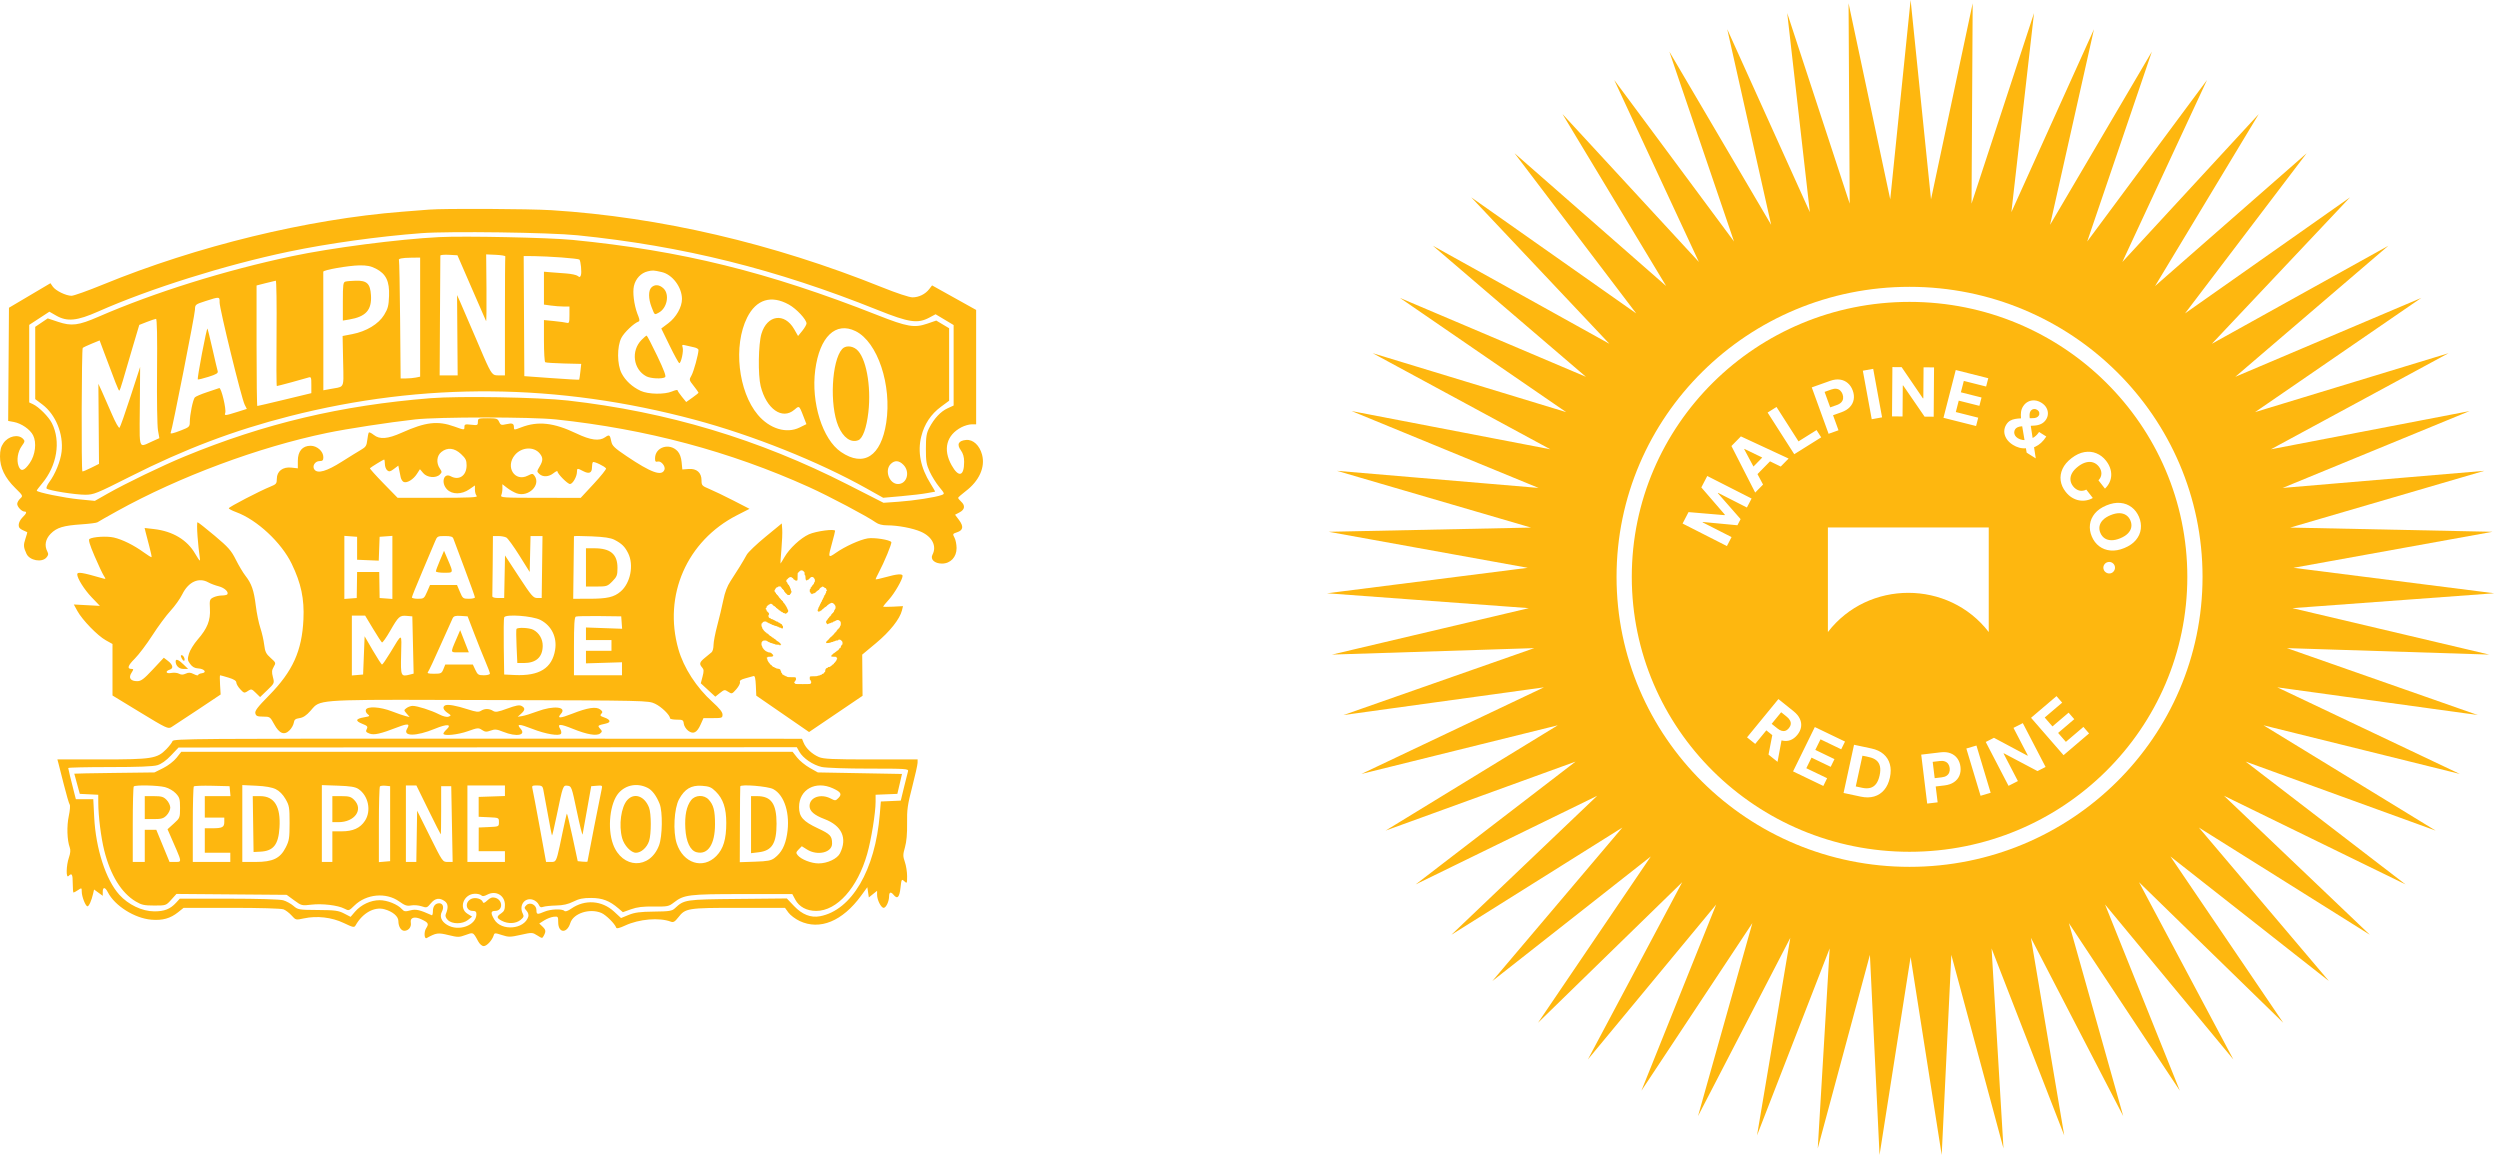 <?xml version="1.0" encoding="utf-8"?>
<svg xmlns="http://www.w3.org/2000/svg" fill="none" height="100%" overflow="visible" preserveAspectRatio="none" style="display: block;" viewBox="0 0 171 79" width="100%">
<g id="Frame 6752">
<path d="M54.857 50.532L54.969 50.807C55.122 51.184 55.554 51.587 56.012 51.782C56.33 51.917 56.932 51.945 59.579 51.945H62.765L62.762 52.18C62.761 52.31 62.595 53.052 62.394 53.829C62.076 55.053 62.03 55.384 62.045 56.311C62.056 57.023 62.008 57.571 61.901 57.948C61.756 58.454 61.755 58.562 61.892 58.958C61.977 59.202 62.046 59.639 62.046 59.928C62.046 60.435 62.039 60.448 61.855 60.278C61.67 60.107 61.66 60.124 61.593 60.732C61.521 61.382 61.38 61.523 61.122 61.207C60.935 60.976 60.814 61.015 60.814 61.307C60.814 61.656 60.606 62.096 60.441 62.096C60.265 62.096 59.993 61.554 59.993 61.204V60.93L59.429 61.384L59.377 61.034L59.325 60.684L58.901 61.265C57.625 63.013 56.073 63.651 54.691 62.995C54.4 62.857 54.057 62.598 53.928 62.42L53.693 62.096H50.527C47.013 62.096 46.888 62.117 46.387 62.757C46.159 63.049 46.056 63.107 45.887 63.043C45.096 62.743 43.718 62.86 42.75 63.31C42.373 63.486 42.175 63.532 42.148 63.452C42.062 63.189 41.45 62.581 41.137 62.447C40.339 62.107 39.22 62.468 39.011 63.133C38.778 63.875 38.181 63.835 38.181 63.078C38.181 62.689 38.168 62.674 37.873 62.706C37.704 62.725 37.412 62.837 37.225 62.954L36.886 63.168L37.097 63.369C37.337 63.597 37.354 63.699 37.2 63.992C37.092 64.198 37.089 64.198 36.749 63.983C36.413 63.772 36.39 63.771 35.619 63.944C34.897 64.105 34.789 64.106 34.328 63.956C33.854 63.802 33.822 63.803 33.767 63.982C33.662 64.319 33.296 64.713 33.088 64.713C32.968 64.713 32.814 64.581 32.71 64.391C32.521 64.042 32.439 63.885 32.32 63.846C32.22 63.813 32.092 63.863 31.851 63.952C31.405 64.117 31.324 64.118 30.673 63.959C29.962 63.785 29.844 63.801 29.183 64.164C29.018 64.254 28.988 63.743 29.144 63.501C29.345 63.188 29.309 63.115 28.839 62.888C28.362 62.657 28.033 62.755 28.099 63.107C28.154 63.401 27.944 63.666 27.656 63.666C27.429 63.666 27.249 63.371 27.249 63C27.249 62.679 26.858 62.347 26.297 62.193C25.602 62.002 24.805 62.445 24.324 63.291C24.23 63.456 24.163 63.444 23.514 63.134C22.694 62.742 21.673 62.624 20.782 62.819C20.238 62.938 20.23 62.936 19.948 62.622C19.792 62.448 19.543 62.258 19.395 62.2C19.236 62.139 17.771 62.096 15.843 62.096H12.559L12.18 62.399C11.65 62.822 11.12 62.97 10.355 62.907C9.208 62.813 7.847 61.955 7.377 61.03C7.191 60.663 7.028 60.651 7.028 61.005V61.274L6.731 61.058L6.434 60.842L6.368 61.129C6.261 61.6 6.086 61.992 5.984 61.992C5.852 61.991 5.591 61.325 5.591 60.989C5.591 60.718 5.585 60.716 5.338 60.881C5.199 60.974 5.06 61.05 5.03 61.05C5 61.049 4.975 60.767 4.975 60.422C4.975 59.791 4.916 59.687 4.688 59.92C4.506 60.105 4.526 59.201 4.715 58.653C4.817 58.358 4.836 58.139 4.772 57.969C4.588 57.474 4.557 56.503 4.705 55.817C4.785 55.443 4.813 55.089 4.767 55.031C4.721 54.972 4.541 54.36 4.368 53.67C4.195 52.98 4.025 52.31 3.989 52.18L3.925 51.945H6.946C10.389 51.945 10.744 51.889 11.37 51.251C11.576 51.04 11.77 50.789 11.8 50.692C11.853 50.529 13.328 50.517 33.356 50.524L54.857 50.532ZM12.212 51.13L11.698 51.672C11.363 52.026 11.039 52.257 10.763 52.34C10.476 52.427 9.434 52.468 7.504 52.468C5.944 52.468 4.667 52.497 4.667 52.532C4.667 52.59 4.836 53.289 5.088 54.273L5.189 54.666H6.381L6.443 55.896C6.552 58.057 7.241 60.181 8.162 61.2C8.78 61.883 9.717 62.331 10.541 62.337C11.243 62.342 11.644 62.183 12.05 61.74L12.299 61.468L15.643 61.469C17.626 61.47 19.142 61.514 19.368 61.578C19.578 61.637 19.894 61.81 20.07 61.961C20.378 62.225 20.439 62.236 21.741 62.244C22.918 62.252 23.149 62.283 23.536 62.483L23.981 62.713L24.285 62.359C24.699 61.88 25.353 61.573 25.966 61.573C26.494 61.573 27.201 61.858 27.494 62.189C27.64 62.352 27.723 62.364 28.062 62.272C28.44 62.169 28.7 62.227 29.533 62.602C29.575 62.621 29.61 62.501 29.61 62.335C29.61 61.989 29.773 61.783 30.044 61.783C30.297 61.783 30.385 62.055 30.229 62.352C30.056 62.683 30.18 63.013 30.569 63.254C31.361 63.747 32.587 63.302 32.587 62.522C32.587 62.362 32.521 62.306 32.336 62.306C31.851 62.306 31.777 61.697 32.236 61.483C32.513 61.355 32.945 61.472 33.024 61.697C33.059 61.797 33.145 61.767 33.337 61.586C33.532 61.404 33.671 61.356 33.861 61.404C34.413 61.546 34.417 62.306 33.866 62.306C33.562 62.306 33.548 62.457 33.811 62.897C34.296 63.707 35.864 63.574 36.136 62.7C36.173 62.58 36.125 62.418 36.016 62.295C35.847 62.105 35.846 62.077 36.003 61.917C36.247 61.669 36.692 61.885 36.693 62.251C36.693 62.558 36.746 62.569 37.242 62.358C37.659 62.18 38.448 62.149 38.601 62.304C38.667 62.372 38.831 62.319 39.078 62.148C40.006 61.505 41.17 61.586 42 62.351L42.479 62.794L42.999 62.581C43.41 62.412 43.773 62.364 44.726 62.353C45.788 62.341 45.961 62.314 46.163 62.126C46.802 61.531 46.849 61.523 50.465 61.487L53.819 61.454L54.315 61.975C54.867 62.556 55.459 62.789 56.084 62.672C58.253 62.265 59.868 59.51 60.179 55.686L60.25 54.823L61.613 54.762L61.834 53.85C61.955 53.349 62.079 52.856 62.109 52.756C62.159 52.585 61.984 52.573 59.44 52.573C57.892 52.573 56.497 52.525 56.205 52.461C55.613 52.331 54.92 51.858 54.673 51.415L54.502 51.109L12.212 51.13ZM54.521 51.815C54.692 52.032 55.08 52.35 55.385 52.522L55.939 52.834L61.697 52.939L61.379 54.3L59.891 54.361V54.84C59.891 55.596 59.597 57.419 59.315 58.41C58.654 60.735 57.248 62.306 55.828 62.306C55.178 62.306 54.663 62.029 54.399 61.538L54.194 61.155H50.797C47.106 61.155 46.783 61.194 46.094 61.73C45.744 62.002 45.666 62.018 44.723 62.006C43.977 61.996 43.581 62.044 43.164 62.193L42.604 62.393L42.303 62.135C41.693 61.611 41.201 61.423 40.439 61.42C39.883 61.417 39.606 61.474 39.217 61.67C38.856 61.85 38.521 61.926 38.036 61.937C37.664 61.946 37.268 61.987 37.155 62.029C36.999 62.088 36.924 62.05 36.847 61.873C36.79 61.744 36.616 61.596 36.459 61.544C35.885 61.353 35.467 61.941 35.768 62.515C35.85 62.671 35.817 62.753 35.601 62.926C35.281 63.184 34.751 63.207 34.327 62.984C33.957 62.789 33.949 62.694 34.281 62.473C34.48 62.339 34.537 62.212 34.537 61.901C34.537 61.245 33.92 60.883 33.332 61.193C33.111 61.31 32.997 61.322 32.915 61.238C32.853 61.174 32.656 61.127 32.477 61.132C31.708 61.154 31.356 62.119 31.978 62.504L32.292 62.699L32.015 62.921C31.639 63.222 30.922 63.225 30.629 62.926C30.491 62.785 30.442 62.647 30.489 62.533C30.678 62.085 30.656 61.809 30.418 61.639C30.061 61.384 29.762 61.431 29.465 61.791C29.213 62.097 29.181 62.106 28.833 61.989C28.632 61.922 28.313 61.896 28.123 61.932C27.839 61.986 27.694 61.938 27.306 61.66C26.411 61.017 25.045 61.144 24.234 61.947C23.874 62.303 23.857 62.309 23.561 62.153C23.12 61.92 22.037 61.79 21.287 61.88C20.651 61.957 20.623 61.95 20.122 61.583L19.609 61.207L12.069 61.145L11.712 61.542C11.357 61.937 11.35 61.939 10.551 61.939C9.864 61.939 9.68 61.899 9.278 61.657C8.3 61.072 7.552 59.857 7.13 58.172C6.909 57.29 6.725 55.821 6.722 54.907L6.72 54.362L5.458 54.3L5.271 53.62C5.169 53.245 5.083 52.931 5.081 52.92C5.085 52.91 6.317 52.887 7.824 52.868L10.569 52.834L11.162 52.538C11.499 52.369 11.893 52.065 12.077 51.832L12.4 51.421H54.211L54.521 51.815ZM56.978 53.925C55.791 53.375 54.657 53.998 54.656 55.201C54.656 55.872 54.928 56.181 55.941 56.656C56.799 57.058 56.914 57.181 56.914 57.703C56.914 58.319 55.91 58.554 55.198 58.105L54.843 57.882L54.63 58.1C54.442 58.291 54.434 58.339 54.562 58.497C54.795 58.784 55.49 59.057 55.99 59.057C56.597 59.057 57.272 58.738 57.457 58.363C57.97 57.327 57.586 56.478 56.399 56.026C55.688 55.755 55.374 55.481 55.374 55.133C55.374 54.532 56.145 54.263 56.829 54.623C57.127 54.78 57.158 54.778 57.35 54.582C57.605 54.322 57.522 54.177 56.978 53.925ZM48.011 53.748C47.283 53.696 46.831 53.962 46.447 54.67C46.108 55.295 46.023 56.88 46.286 57.688C46.731 59.054 48.082 59.484 48.997 58.551C49.48 58.059 49.677 57.403 49.677 56.288C49.677 55.279 49.464 54.642 48.959 54.143C48.655 53.842 48.514 53.784 48.011 53.748ZM44.306 53.894C43.607 53.536 42.817 53.673 42.318 54.239C41.721 54.915 41.53 56.647 41.932 57.743C42.553 59.435 44.449 59.486 45.077 57.827C45.312 57.207 45.335 55.527 45.117 54.98C44.9 54.435 44.614 54.052 44.306 53.894ZM52.886 53.973C52.521 53.78 50.665 53.628 50.635 53.788C50.625 53.841 50.614 55.028 50.609 56.428L50.601 58.974L51.646 58.939C52.511 58.91 52.741 58.867 52.98 58.685C53.451 58.329 53.706 57.848 53.834 57.075C54.065 55.683 53.667 54.385 52.886 53.973ZM26.373 53.745C26.202 53.728 26.029 53.748 25.988 53.789C25.948 53.83 25.915 55.012 25.915 56.416V58.97L26.3 58.937L26.685 58.904V53.776L26.373 53.745ZM11.284 53.839C10.797 53.714 9.26 53.681 9.15 53.794C9.112 53.832 9.081 55.01 9.081 56.41V58.957H9.902V56.759H10.691L11.596 58.957H11.988C12.146 58.957 12.251 58.961 12.295 58.911C12.379 58.815 12.245 58.52 11.85 57.617L11.459 56.72L11.887 56.333C12.306 55.953 12.315 55.933 12.315 55.26C12.315 54.65 12.283 54.541 12.022 54.264C11.857 54.087 11.537 53.904 11.284 53.839ZM14.516 53.747C13.864 53.731 13.298 53.751 13.258 53.791C13.219 53.832 13.187 55.01 13.187 56.41V58.957H15.753V58.329H14.008V56.654H14.513C15.204 56.654 15.342 56.583 15.342 56.225V55.922H14.008V54.456H15.766L15.702 53.776L14.516 53.747ZM16.574 58.957H17.482C18.664 58.957 19.167 58.714 19.548 57.958C19.779 57.501 19.808 57.319 19.808 56.291C19.808 55.224 19.786 55.1 19.529 54.653C19.349 54.342 19.112 54.102 18.862 53.979C18.604 53.852 18.155 53.773 17.524 53.744L16.574 53.699V58.957ZM22.014 58.957H22.733V56.864L23.374 56.863C24.146 56.863 24.637 56.641 24.963 56.142C25.412 55.458 25.198 54.423 24.514 53.966C24.299 53.823 23.971 53.769 23.124 53.74L22.014 53.701V58.957ZM27.763 58.957H28.476L28.532 55.451L29.404 57.204C30.269 58.945 30.277 58.957 30.618 58.957H30.961L30.865 53.776H30.175V55.425C30.175 56.331 30.163 57.073 30.149 57.073C30.134 57.069 29.753 56.317 29.302 55.398L28.48 53.724H27.763V58.957ZM31.971 58.957H34.537V58.224L32.741 58.224L32.745 56.602L33.436 56.571C34.123 56.54 34.127 56.539 34.127 56.236C34.127 55.933 34.123 55.931 33.434 55.9L32.741 55.869V54.509L34.537 54.448V53.724H31.971V58.957ZM36.73 53.724C36.399 53.724 36.367 53.748 36.421 53.957C36.453 54.084 36.676 55.262 36.916 56.573L37.351 58.957H37.685C37.778 58.957 37.847 58.959 37.905 58.934C38.087 58.855 38.156 58.502 38.481 56.928C38.623 56.245 38.755 55.668 38.774 55.648C38.794 55.63 38.969 56.353 39.163 57.258L39.516 58.904L39.849 58.937C40.032 58.955 40.183 58.952 40.183 58.931C40.183 58.875 41.091 54.246 41.16 53.953C41.212 53.729 41.188 53.713 40.828 53.744L40.439 53.776L40.16 55.346C40.006 56.209 39.867 56.985 39.85 57.073C39.833 57.159 39.657 56.453 39.458 55.503C39.106 53.823 39.089 53.775 38.825 53.744C38.507 53.706 38.507 53.709 38.071 55.816C37.916 56.566 37.774 57.164 37.757 57.146C37.738 57.125 37.607 56.454 37.465 55.654C37.322 54.852 37.181 54.09 37.152 53.96C37.109 53.769 37.029 53.724 36.73 53.724ZM51.787 54.456C52.751 54.456 53.116 54.973 53.116 56.34C53.116 57.689 52.807 58.185 51.898 58.294L51.371 58.358V54.456H51.787ZM42.909 54.721C43.384 54.199 44.091 54.447 44.395 55.242C44.552 55.654 44.554 57.041 44.397 57.525C44.253 57.972 43.852 58.329 43.497 58.329C43.16 58.329 42.691 57.83 42.554 57.326C42.312 56.438 42.482 55.191 42.909 54.721ZM47.273 54.732C47.554 54.367 48.156 54.348 48.472 54.692C48.807 55.057 48.907 55.444 48.907 56.377C48.907 57.749 48.42 58.49 47.647 58.292C47.213 58.181 46.928 57.579 46.877 56.665C46.827 55.775 46.956 55.142 47.273 54.732ZM17.796 54.456C18.771 54.456 19.207 55.167 19.117 56.609C19.044 57.781 18.701 58.21 17.806 58.254L17.344 58.277L17.288 54.456H17.796ZM23.354 54.456C23.875 54.456 24.014 54.497 24.226 54.714C24.875 55.375 24.265 56.236 23.147 56.236H22.733V54.456H23.354ZM10.523 54.456C11.045 54.456 11.184 54.497 11.395 54.714C11.534 54.855 11.647 55.093 11.647 55.242C11.647 55.391 11.534 55.628 11.395 55.769C11.184 55.986 11.045 56.026 10.523 56.026H9.902V54.456H10.523ZM30.457 48.243C30.643 48.162 31.205 48.262 32.001 48.519C32.569 48.703 32.736 48.721 32.898 48.618C33.154 48.456 33.459 48.457 33.718 48.621C33.889 48.73 34.049 48.705 34.701 48.465C35.291 48.249 35.527 48.206 35.676 48.287C35.932 48.427 35.923 48.569 35.641 48.821L35.41 49.027L35.718 48.98C35.887 48.953 36.349 48.81 36.744 48.662C37.86 48.242 38.803 48.337 38.369 48.825C38.077 49.154 38.294 49.151 39.152 48.813C40.199 48.402 40.778 48.315 41.055 48.528C41.222 48.657 41.236 48.712 41.129 48.822C41.021 48.934 41.057 48.98 41.328 49.072C41.758 49.22 41.812 49.409 41.447 49.49C40.87 49.62 40.858 49.63 41.044 49.839C41.197 50.011 41.198 50.045 41.057 50.164C40.826 50.359 40.162 50.248 39.18 49.85C38.306 49.496 38.095 49.499 38.317 49.861C38.387 49.975 38.413 50.121 38.376 50.183C38.261 50.371 37.318 50.212 36.399 49.851C35.513 49.503 35.304 49.501 35.608 49.844C36.01 50.297 35.328 50.42 34.428 50.058C33.978 49.878 33.849 49.865 33.56 49.972C33.276 50.076 33.178 50.069 32.967 49.928C32.73 49.769 32.669 49.775 32.009 50.012C31.322 50.259 30.329 50.36 30.329 50.182C30.329 50.133 30.422 50.007 30.537 49.902C30.941 49.528 30.579 49.503 29.748 49.847C28.453 50.382 27.521 50.381 27.846 49.845C28.058 49.497 27.904 49.47 27.217 49.735C26.017 50.199 25.581 50.298 25.269 50.175C25.031 50.082 25 50.03 25.086 49.867C25.174 49.699 25.131 49.648 24.773 49.505C24.278 49.307 24.322 49.164 24.909 49.063C25.298 48.996 25.321 48.976 25.152 48.85C25.045 48.77 24.991 48.642 25.026 48.549C25.123 48.291 26 48.344 26.808 48.657C27.192 48.805 27.622 48.954 27.763 48.986L28.019 49.045L27.815 48.811C27.614 48.58 27.614 48.575 27.809 48.429C27.918 48.348 28.106 48.282 28.226 48.282C28.545 48.282 29.489 48.584 30.021 48.855C30.312 49.005 30.557 49.064 30.684 49.018C30.872 48.948 30.867 48.931 30.607 48.758C30.311 48.56 30.246 48.336 30.457 48.243ZM33.359 28.607C33.964 28.607 34.039 28.631 34.139 28.855C34.238 29.076 34.291 29.094 34.619 29.018C35.046 28.92 35.153 28.963 35.153 29.23C35.153 29.418 35.168 29.418 35.641 29.235C36.795 28.787 37.871 28.905 39.425 29.647C40.397 30.112 40.998 30.19 41.398 29.904C41.676 29.706 41.724 29.74 41.813 30.197C41.87 30.491 42.026 30.641 42.854 31.198C44.543 32.337 45.272 32.598 45.45 32.126C45.536 31.898 45.219 31.511 44.995 31.57C44.841 31.612 44.802 31.565 44.805 31.344C44.814 30.573 45.798 30.267 46.348 30.864C46.495 31.024 46.593 31.288 46.623 31.612L46.671 32.112L47.096 32.079C47.651 32.035 47.984 32.326 47.984 32.855C47.984 33.201 48.016 33.236 48.522 33.447C48.819 33.57 49.558 33.926 50.164 34.237L51.266 34.804L50.406 35.244C46.981 36.997 45.354 40.72 46.402 44.404C46.766 45.681 47.633 47.022 48.739 48.019C49.211 48.444 49.421 48.708 49.421 48.876C49.421 49.105 49.382 49.119 48.769 49.119H48.118L47.929 49.544C47.675 50.119 47.423 50.248 47.072 49.983C46.924 49.87 46.789 49.654 46.771 49.501C46.741 49.248 46.699 49.224 46.283 49.224C46.033 49.224 45.828 49.18 45.828 49.127C45.828 48.91 45.241 48.34 44.805 48.135C44.343 47.917 44.257 47.915 33.535 47.883C23.056 47.851 22.033 47.818 21.502 48.323C21.413 48.407 21.339 48.505 21.236 48.621C20.959 48.935 20.738 49.082 20.489 49.119C20.208 49.16 20.127 49.225 20.096 49.433C20.075 49.577 19.949 49.807 19.814 49.944C19.45 50.317 19.104 50.184 18.754 49.537C18.48 49.031 18.461 49.017 17.998 49.016C17.602 49.015 17.513 48.978 17.466 48.794C17.421 48.621 17.618 48.363 18.404 47.565C20.022 45.92 20.655 44.522 20.755 42.367C20.821 40.961 20.598 39.901 19.954 38.568C19.249 37.107 17.578 35.551 16.152 35.029C15.876 34.928 15.65 34.809 15.65 34.765C15.65 34.68 17.774 33.576 18.499 33.284C18.894 33.125 18.935 33.075 18.935 32.749C18.935 32.231 19.345 31.917 19.936 31.985L20.372 32.034V31.519C20.372 30.862 20.688 30.49 21.245 30.49C21.689 30.49 22.117 30.873 22.117 31.27C22.117 31.484 22.067 31.537 21.864 31.537C21.538 31.537 21.326 31.897 21.516 32.13C21.744 32.41 22.355 32.23 23.375 31.583C23.897 31.252 24.492 30.884 24.698 30.765C25.019 30.58 25.079 30.486 25.122 30.096C25.15 29.847 25.198 29.617 25.23 29.584C25.262 29.551 25.413 29.624 25.564 29.746C25.971 30.072 26.513 30.029 27.483 29.595C29.112 28.864 29.941 28.767 31.073 29.174C31.758 29.421 31.766 29.421 31.766 29.211C31.766 29.02 31.815 29.004 32.228 29.051C32.66 29.101 32.689 29.088 32.689 28.855C32.689 28.619 32.723 28.607 33.359 28.607ZM53.504 36.207C53.52 36.431 53.495 37.048 53.449 37.581C53.402 38.111 53.373 38.545 53.384 38.549C53.395 38.549 53.521 38.346 53.663 38.098C54.001 37.511 54.76 36.804 55.328 36.548C55.814 36.328 57.119 36.155 57.119 36.31C57.119 36.362 57.027 36.734 56.914 37.136C56.627 38.159 56.639 38.189 57.177 37.812C57.796 37.378 58.81 36.917 59.347 36.826C59.786 36.752 60.87 36.922 60.966 37.079C61.018 37.165 60.482 38.46 60.093 39.191C59.982 39.4 59.891 39.593 59.891 39.622C59.891 39.649 60.202 39.584 60.581 39.477C61.355 39.258 61.738 39.229 61.738 39.389C61.738 39.628 61.188 40.583 60.808 41.004C60.586 41.249 60.404 41.469 60.404 41.491C60.405 41.513 60.711 41.515 61.084 41.496L61.765 41.46L61.693 41.755C61.548 42.341 60.863 43.205 59.92 43.989L58.975 44.776L58.999 47.593L55.34 50.071L51.73 47.582L51.7 46.891C51.679 46.408 51.633 46.212 51.546 46.241C51.478 46.264 51.228 46.334 50.99 46.396C50.692 46.474 50.575 46.553 50.613 46.653C50.642 46.732 50.531 46.952 50.365 47.141C50.073 47.474 50.054 47.48 49.811 47.318C49.573 47.159 49.541 47.163 49.243 47.401L48.927 47.653L48.431 47.196L47.934 46.737L48.054 46.28C48.153 45.904 48.148 45.793 48.028 45.657C47.812 45.413 47.845 45.295 48.215 44.993C48.398 44.843 48.606 44.672 48.676 44.613C48.747 44.554 48.805 44.334 48.805 44.123C48.805 43.913 48.919 43.314 49.059 42.793C49.199 42.272 49.386 41.487 49.474 41.049C49.58 40.52 49.745 40.084 49.963 39.755C50.378 39.13 50.859 38.348 51.076 37.944C51.168 37.773 51.746 37.222 52.359 36.718L53.475 35.802L53.504 36.207ZM13.513 35.723C13.555 35.723 14.079 36.135 14.678 36.639C15.622 37.433 15.815 37.651 16.131 38.282C16.331 38.682 16.626 39.176 16.786 39.381C17.208 39.918 17.368 40.38 17.497 41.434C17.56 41.948 17.699 42.628 17.806 42.944C17.913 43.261 18.032 43.779 18.07 44.096C18.129 44.583 18.197 44.722 18.512 45.002C18.875 45.325 18.88 45.34 18.721 45.613C18.588 45.84 18.578 45.972 18.667 46.312C18.776 46.727 18.773 46.733 18.284 47.205L17.791 47.679L17.495 47.39C17.249 47.15 17.197 47.115 17.031 47.215L16.872 47.317C16.706 47.418 16.657 47.383 16.433 47.145C16.285 46.987 16.164 46.779 16.164 46.684C16.164 46.566 15.995 46.459 15.632 46.35C15.339 46.261 15.079 46.189 15.055 46.189C15.031 46.191 15.029 46.486 15.052 46.846L15.092 47.504L13.529 48.547C12.668 49.121 11.857 49.656 11.725 49.735C11.499 49.872 11.368 49.809 9.59 48.726L7.695 47.572V44.049L7.233 43.792C6.67 43.479 5.629 42.405 5.295 41.795L5.049 41.347L6.832 41.442L6.273 40.859C5.766 40.329 5.283 39.562 5.283 39.285C5.284 39.099 5.612 39.15 7.015 39.556C7.251 39.624 7.253 39.619 7.096 39.374C7.007 39.235 6.723 38.631 6.466 38.031C6.135 37.26 6.034 36.919 6.119 36.865C6.359 36.714 7.308 36.658 7.786 36.767C8.371 36.901 9.154 37.289 9.835 37.783C10.109 37.982 10.348 38.129 10.367 38.11C10.386 38.091 10.319 37.77 10.219 37.396C10.118 37.023 10.004 36.581 9.964 36.415L9.891 36.114L10.527 36.187C11.816 36.335 12.806 36.928 13.351 37.877C13.497 38.132 13.638 38.34 13.663 38.34C13.689 38.339 13.682 38.186 13.648 37.999C13.614 37.812 13.553 37.223 13.512 36.691C13.471 36.159 13.471 35.724 13.513 35.723ZM54.825 39.014C54.78 39.014 54.742 39.023 54.742 39.034C54.742 39.045 54.728 39.055 54.711 39.055C54.698 39.055 54.687 39.063 54.682 39.074L54.677 39.097C54.672 39.108 54.661 39.117 54.648 39.117C54.631 39.117 54.617 39.131 54.617 39.148C54.617 39.164 54.603 39.178 54.586 39.178C54.56 39.178 54.555 39.222 54.555 39.446C54.555 39.713 54.555 39.713 54.471 39.713C54.418 39.713 54.383 39.703 54.376 39.684C54.37 39.669 54.342 39.65 54.315 39.643C54.283 39.635 54.264 39.615 54.264 39.591C54.264 39.568 54.244 39.545 54.217 39.537C54.192 39.529 54.161 39.508 54.148 39.491C54.132 39.469 54.105 39.464 54.05 39.475C54.008 39.482 53.973 39.498 53.973 39.509C53.973 39.519 53.959 39.528 53.942 39.528C53.929 39.528 53.918 39.536 53.913 39.547L53.908 39.571C53.904 39.582 53.893 39.59 53.88 39.59C53.867 39.59 53.856 39.598 53.851 39.609L53.846 39.633C53.841 39.644 53.83 39.651 53.818 39.651C53.795 39.651 53.786 39.675 53.786 39.734C53.786 39.794 53.795 39.816 53.818 39.816C53.835 39.816 53.849 39.834 53.849 39.856C53.849 39.878 53.863 39.91 53.88 39.927C53.897 39.944 53.911 39.967 53.911 39.98C53.911 39.992 53.925 40.001 53.942 40.001C53.961 40.001 53.973 40.021 53.973 40.05C53.973 40.074 53.984 40.098 53.998 40.108L54.011 40.115C54.025 40.126 54.036 40.15 54.036 40.174C54.036 40.202 54.046 40.228 54.058 40.232C54.07 40.237 54.085 40.279 54.092 40.326C54.098 40.374 54.111 40.413 54.121 40.413C54.131 40.413 54.139 40.441 54.139 40.475C54.139 40.509 54.131 40.537 54.121 40.537C54.111 40.537 54.097 40.56 54.09 40.588C54.082 40.617 54.067 40.639 54.056 40.639C54.045 40.639 54.036 40.654 54.036 40.67C54.036 40.693 54.011 40.701 53.942 40.701C53.873 40.701 53.849 40.693 53.849 40.67C53.849 40.654 53.835 40.64 53.818 40.639C53.805 40.639 53.794 40.632 53.789 40.621L53.784 40.596C53.779 40.586 53.768 40.578 53.755 40.578C53.738 40.578 53.724 40.567 53.724 40.554C53.724 40.541 53.7 40.51 53.672 40.483C53.643 40.457 53.62 40.417 53.62 40.394C53.62 40.37 53.606 40.351 53.589 40.351C53.572 40.351 53.558 40.338 53.558 40.321C53.558 40.304 53.544 40.29 53.527 40.29C53.51 40.29 53.496 40.276 53.496 40.259C53.496 40.242 53.486 40.228 53.475 40.228C53.464 40.228 53.449 40.205 53.442 40.178C53.433 40.145 53.41 40.123 53.372 40.115C53.308 40.101 53.204 40.12 53.204 40.146C53.204 40.156 53.176 40.169 53.142 40.176C53.108 40.184 53.08 40.203 53.08 40.219C53.08 40.235 53.071 40.248 53.06 40.248C53.049 40.248 53.033 40.272 53.026 40.3C53.019 40.328 53.005 40.351 52.995 40.351C52.984 40.351 52.976 40.38 52.976 40.413C52.976 40.447 52.985 40.474 52.997 40.475C53.008 40.475 53.018 40.489 53.018 40.506C53.018 40.518 53.026 40.529 53.036 40.534L53.059 40.539C53.068 40.543 53.075 40.552 53.078 40.566L53.082 40.61C53.086 40.629 53.097 40.639 53.111 40.639C53.124 40.639 53.135 40.647 53.14 40.658L53.145 40.682C53.149 40.693 53.16 40.701 53.173 40.701C53.19 40.701 53.204 40.715 53.204 40.732C53.205 40.749 53.214 40.763 53.224 40.763C53.235 40.764 53.25 40.783 53.257 40.806C53.265 40.83 53.308 40.885 53.352 40.928C53.397 40.97 53.433 41.016 53.433 41.028C53.433 41.041 53.447 41.051 53.465 41.051C53.481 41.051 53.496 41.065 53.496 41.082C53.496 41.099 53.51 41.113 53.527 41.113C53.546 41.113 53.558 41.132 53.558 41.164C53.558 41.196 53.57 41.216 53.589 41.216C53.606 41.216 53.62 41.229 53.62 41.244C53.62 41.26 53.634 41.278 53.651 41.285C53.668 41.291 53.682 41.311 53.682 41.328C53.682 41.346 53.692 41.36 53.703 41.36C53.714 41.36 53.729 41.383 53.736 41.411C53.743 41.439 53.756 41.462 53.765 41.463C53.774 41.463 53.788 41.486 53.795 41.514C53.802 41.542 53.817 41.565 53.828 41.566C53.839 41.566 53.849 41.593 53.849 41.627C53.849 41.668 53.859 41.689 53.88 41.689C53.903 41.689 53.911 41.713 53.911 41.782C53.911 41.85 53.903 41.874 53.88 41.874C53.863 41.874 53.849 41.888 53.849 41.905C53.849 41.922 53.835 41.936 53.818 41.936C53.8 41.936 53.786 41.945 53.786 41.956C53.786 41.968 53.763 41.977 53.734 41.977C53.706 41.977 53.682 41.968 53.682 41.956C53.682 41.945 53.654 41.936 53.62 41.936C53.579 41.936 53.558 41.925 53.558 41.905C53.558 41.886 53.538 41.874 53.508 41.874C53.481 41.874 53.453 41.86 53.446 41.843C53.44 41.827 53.42 41.813 53.403 41.813C53.385 41.813 53.371 41.799 53.371 41.782C53.371 41.767 53.36 41.757 53.341 41.753L53.297 41.749C53.278 41.745 53.267 41.734 53.267 41.72C53.267 41.703 53.257 41.689 53.245 41.689C53.233 41.688 53.202 41.666 53.175 41.638C53.149 41.609 53.117 41.586 53.104 41.586C53.091 41.586 53.08 41.572 53.08 41.555C53.08 41.538 53.066 41.525 53.049 41.525C53.032 41.525 53.018 41.511 53.018 41.494C53.018 41.474 52.998 41.463 52.965 41.463C52.933 41.463 52.914 41.451 52.914 41.432C52.914 41.415 52.9 41.401 52.883 41.401C52.87 41.401 52.859 41.393 52.854 41.382L52.849 41.358C52.844 41.347 52.833 41.339 52.82 41.339C52.803 41.339 52.789 41.33 52.789 41.319C52.789 41.307 52.761 41.298 52.727 41.298C52.693 41.298 52.665 41.306 52.664 41.316C52.664 41.321 52.658 41.327 52.649 41.333L52.576 41.362C52.566 41.368 52.561 41.375 52.561 41.381C52.561 41.392 52.547 41.401 52.53 41.401C52.517 41.401 52.506 41.409 52.501 41.42L52.496 41.444C52.491 41.455 52.48 41.463 52.467 41.463C52.447 41.463 52.436 41.483 52.436 41.525C52.436 41.566 52.425 41.586 52.405 41.586C52.385 41.586 52.374 41.606 52.374 41.638C52.374 41.669 52.385 41.689 52.405 41.689C52.42 41.689 52.43 41.701 52.434 41.724L52.438 41.778C52.44 41.793 52.446 41.803 52.453 41.809L52.485 41.818C52.49 41.821 52.494 41.826 52.496 41.831L52.501 41.855C52.506 41.866 52.517 41.874 52.53 41.874C52.547 41.874 52.56 41.888 52.561 41.905C52.561 41.922 52.57 41.936 52.581 41.936C52.593 41.936 52.602 41.964 52.602 41.998C52.602 42.032 52.593 42.059 52.581 42.059C52.547 42.06 52.559 42.2 52.597 42.245C52.616 42.267 52.654 42.286 52.68 42.286C52.708 42.286 52.727 42.299 52.727 42.317C52.727 42.337 52.748 42.348 52.789 42.348C52.823 42.348 52.851 42.356 52.851 42.367C52.852 42.377 52.88 42.392 52.914 42.399C52.948 42.407 52.976 42.42 52.976 42.429C52.977 42.439 53 42.452 53.028 42.459C53.056 42.466 53.08 42.481 53.08 42.492C53.08 42.503 53.108 42.512 53.142 42.512C53.184 42.512 53.204 42.523 53.204 42.543C53.204 42.562 53.224 42.574 53.254 42.574C53.282 42.574 53.309 42.588 53.316 42.605C53.322 42.622 53.342 42.636 53.36 42.636C53.377 42.636 53.392 42.645 53.392 42.656C53.392 42.667 53.415 42.682 53.443 42.689C53.481 42.698 53.496 42.716 53.496 42.751C53.496 42.781 53.508 42.8 53.527 42.801C53.55 42.801 53.558 42.825 53.558 42.893C53.558 42.978 53.554 42.986 53.505 42.986C53.475 42.986 53.437 42.972 53.42 42.955C53.402 42.938 53.362 42.924 53.33 42.924C53.297 42.924 53.266 42.91 53.259 42.893C53.252 42.876 53.224 42.862 53.195 42.862C53.166 42.862 53.142 42.854 53.142 42.844C53.142 42.834 53.103 42.821 53.056 42.815C53.009 42.809 52.965 42.795 52.958 42.784C52.951 42.774 52.91 42.759 52.867 42.751C52.824 42.743 52.79 42.729 52.789 42.719C52.789 42.709 52.761 42.694 52.727 42.687C52.693 42.68 52.664 42.665 52.664 42.655C52.664 42.644 52.642 42.636 52.615 42.636C52.588 42.636 52.56 42.622 52.553 42.605C52.547 42.588 52.517 42.574 52.489 42.574C52.456 42.574 52.436 42.562 52.436 42.543C52.435 42.492 52.227 42.501 52.181 42.554C52.161 42.577 52.145 42.604 52.145 42.615C52.145 42.627 52.131 42.636 52.114 42.636C52.09 42.636 52.083 42.662 52.083 42.749C52.083 42.811 52.092 42.862 52.103 42.862C52.115 42.862 52.13 42.899 52.137 42.943C52.144 42.987 52.163 43.029 52.179 43.035C52.194 43.041 52.208 43.056 52.208 43.069C52.208 43.098 52.384 43.273 52.413 43.273C52.426 43.273 52.436 43.288 52.436 43.304C52.436 43.319 52.447 43.329 52.466 43.333L52.51 43.337C52.529 43.342 52.54 43.352 52.54 43.366C52.54 43.383 52.554 43.397 52.571 43.397C52.588 43.397 52.602 43.411 52.602 43.428C52.602 43.445 52.616 43.459 52.633 43.459C52.646 43.459 52.657 43.464 52.662 43.471L52.667 43.487C52.671 43.495 52.68 43.5 52.691 43.5C52.706 43.5 52.733 43.516 52.752 43.536C52.811 43.598 52.849 43.623 52.882 43.623C52.9 43.623 52.914 43.637 52.914 43.652C52.914 43.668 52.937 43.687 52.965 43.694C52.994 43.701 53.018 43.716 53.018 43.727C53.018 43.738 53.032 43.747 53.049 43.747C53.066 43.747 53.08 43.761 53.08 43.778C53.08 43.795 53.094 43.809 53.111 43.809C53.128 43.809 53.142 43.818 53.142 43.828C53.142 43.839 53.163 43.853 53.187 43.861C53.212 43.869 53.253 43.898 53.278 43.924C53.303 43.951 53.334 43.973 53.347 43.974C53.36 43.974 53.371 43.988 53.371 44.005C53.371 44.022 53.385 44.042 53.402 44.048C53.419 44.055 53.433 44.068 53.433 44.078C53.433 44.089 53.419 44.097 53.402 44.097C53.385 44.097 53.371 44.111 53.371 44.128C53.371 44.145 53.361 44.159 53.35 44.159C53.339 44.159 53.329 44.145 53.329 44.128C53.329 44.103 53.299 44.097 53.182 44.097C53.079 44.097 53.026 44.087 53.005 44.066C52.987 44.049 52.946 44.035 52.912 44.035C52.879 44.035 52.852 44.027 52.851 44.017C52.851 44.007 52.809 43.992 52.758 43.985C52.707 43.977 52.665 43.963 52.664 43.953C52.664 43.944 52.636 43.929 52.602 43.922C52.568 43.914 52.54 43.901 52.54 43.892C52.54 43.882 52.516 43.869 52.488 43.862C52.46 43.855 52.436 43.84 52.436 43.829C52.436 43.818 52.384 43.809 52.32 43.809C52.22 43.809 52.196 43.817 52.144 43.869C52.091 43.921 52.083 43.945 52.083 44.044C52.083 44.107 52.092 44.158 52.102 44.159C52.113 44.159 52.129 44.193 52.137 44.234C52.145 44.276 52.173 44.33 52.2 44.355C52.227 44.379 52.249 44.41 52.249 44.423C52.249 44.436 52.263 44.447 52.28 44.447C52.297 44.447 52.311 44.461 52.311 44.477C52.311 44.494 52.325 44.508 52.342 44.508C52.359 44.508 52.373 44.517 52.374 44.527C52.374 44.537 52.4 44.552 52.431 44.56C52.462 44.567 52.493 44.583 52.501 44.595C52.508 44.607 52.562 44.621 52.621 44.627C52.679 44.633 52.726 44.645 52.727 44.655C52.727 44.665 52.741 44.673 52.758 44.673C52.775 44.673 52.789 44.687 52.789 44.704C52.789 44.717 52.797 44.728 52.809 44.733L52.832 44.738C52.843 44.742 52.851 44.753 52.851 44.766C52.852 44.783 52.861 44.796 52.872 44.796C52.883 44.796 52.893 44.81 52.893 44.827C52.893 44.844 52.884 44.858 52.872 44.858C52.861 44.858 52.852 44.872 52.851 44.889C52.851 44.914 52.818 44.92 52.675 44.92C52.532 44.92 52.498 44.926 52.498 44.951C52.498 44.968 52.484 44.982 52.467 44.982C52.432 44.982 52.425 45.016 52.458 45.027C52.47 45.031 52.486 45.073 52.492 45.121C52.498 45.169 52.512 45.207 52.522 45.208C52.532 45.208 52.54 45.221 52.54 45.237C52.54 45.254 52.568 45.295 52.602 45.329C52.636 45.362 52.664 45.398 52.664 45.408C52.664 45.431 52.742 45.496 52.769 45.496C52.78 45.496 52.789 45.51 52.789 45.527C52.789 45.544 52.803 45.558 52.82 45.558C52.837 45.558 52.851 45.572 52.851 45.589C52.852 45.61 52.872 45.62 52.914 45.62C52.955 45.62 52.976 45.63 52.976 45.651C52.976 45.669 52.995 45.681 53.026 45.681C53.054 45.681 53.08 45.692 53.084 45.705C53.089 45.718 53.142 45.733 53.203 45.739C53.328 45.751 53.391 45.791 53.392 45.861C53.392 45.887 53.401 45.908 53.412 45.908C53.424 45.908 53.433 45.936 53.433 45.97C53.433 46.011 53.444 46.031 53.465 46.031C53.483 46.031 53.496 46.051 53.496 46.08C53.496 46.116 53.51 46.133 53.547 46.143C53.576 46.15 53.599 46.164 53.599 46.174C53.599 46.184 53.627 46.199 53.661 46.206C53.696 46.214 53.724 46.229 53.724 46.239C53.724 46.249 53.742 46.258 53.764 46.258C53.786 46.258 53.818 46.272 53.835 46.289C53.86 46.313 53.926 46.32 54.147 46.32C54.428 46.32 54.428 46.319 54.441 46.39C54.456 46.466 54.439 46.546 54.408 46.546C54.397 46.546 54.389 46.56 54.389 46.578C54.389 46.595 54.375 46.614 54.358 46.621C54.34 46.627 54.327 46.655 54.327 46.682C54.327 46.712 54.339 46.731 54.358 46.731C54.375 46.731 54.389 46.745 54.389 46.762C54.389 46.788 54.46 46.793 54.904 46.793C55.393 46.793 55.42 46.791 55.454 46.752C55.493 46.707 55.503 46.608 55.469 46.608C55.458 46.608 55.448 46.584 55.448 46.556C55.448 46.524 55.436 46.505 55.417 46.505C55.393 46.505 55.386 46.477 55.386 46.381C55.386 46.258 55.386 46.258 55.646 46.258C55.788 46.258 55.905 46.249 55.905 46.24C55.906 46.235 55.917 46.229 55.936 46.223L56.082 46.193C56.101 46.187 56.112 46.18 56.113 46.175C56.113 46.164 56.136 46.155 56.165 46.155C56.197 46.155 56.217 46.143 56.217 46.124C56.217 46.106 56.236 46.093 56.264 46.093C56.31 46.093 56.383 46.03 56.383 45.99C56.383 45.979 56.397 45.97 56.414 45.97C56.437 45.97 56.445 45.946 56.445 45.88C56.445 45.779 56.516 45.682 56.59 45.681C56.614 45.681 56.632 45.668 56.632 45.651C56.632 45.628 56.656 45.62 56.715 45.62C56.775 45.62 56.798 45.611 56.798 45.589C56.798 45.572 56.812 45.558 56.829 45.558C56.842 45.558 56.853 45.553 56.858 45.546L56.863 45.529C56.868 45.522 56.879 45.517 56.892 45.517C56.909 45.517 56.923 45.504 56.923 45.488C56.923 45.473 56.946 45.454 56.975 45.447C57.006 45.439 57.031 45.414 57.039 45.383C57.046 45.355 57.065 45.332 57.081 45.332C57.097 45.332 57.11 45.322 57.11 45.31C57.11 45.298 57.133 45.267 57.162 45.241C57.19 45.215 57.214 45.174 57.214 45.15C57.214 45.127 57.231 45.098 57.251 45.086C57.276 45.071 57.28 45.06 57.262 45.049C57.249 45.04 57.231 45.007 57.223 44.976C57.209 44.921 57.208 44.92 57.035 44.92C56.868 44.92 56.861 44.918 56.861 44.873C56.861 44.828 56.924 44.755 56.965 44.755C56.976 44.755 56.985 44.741 56.985 44.724C56.986 44.708 56.999 44.694 57.015 44.694C57.031 44.693 57.071 44.668 57.103 44.636C57.136 44.605 57.178 44.572 57.198 44.565C57.218 44.557 57.235 44.541 57.235 44.53C57.235 44.518 57.249 44.508 57.266 44.508C57.305 44.508 57.372 44.444 57.39 44.387C57.397 44.364 57.425 44.339 57.452 44.332C57.489 44.323 57.503 44.301 57.513 44.239C57.52 44.195 57.535 44.159 57.546 44.159C57.557 44.159 57.567 44.145 57.567 44.128C57.567 44.111 57.581 44.097 57.598 44.097C57.622 44.097 57.629 44.072 57.629 43.995C57.629 43.906 57.62 43.884 57.556 43.82C57.5 43.765 57.465 43.747 57.41 43.747C57.36 43.747 57.338 43.757 57.338 43.778C57.338 43.801 57.314 43.809 57.245 43.809C57.194 43.809 57.152 43.818 57.152 43.829C57.152 43.84 57.114 43.855 57.068 43.863C57.023 43.87 56.985 43.884 56.985 43.894C56.985 43.904 56.957 43.912 56.924 43.912C56.891 43.912 56.851 43.924 56.836 43.939C56.82 43.954 56.74 43.974 56.658 43.982C56.508 43.996 56.508 43.996 56.508 43.934C56.508 43.891 56.518 43.871 56.539 43.871C56.556 43.871 56.57 43.857 56.57 43.84C56.57 43.823 56.584 43.809 56.601 43.809C56.614 43.809 56.625 43.801 56.63 43.79L56.634 43.766C56.639 43.755 56.651 43.747 56.663 43.747C56.681 43.747 56.695 43.737 56.695 43.725C56.695 43.695 56.871 43.521 56.901 43.52C56.913 43.52 56.923 43.506 56.923 43.489C56.923 43.473 56.937 43.459 56.954 43.459C56.967 43.459 56.978 43.451 56.983 43.44L56.988 43.416C56.993 43.405 57.004 43.397 57.017 43.397C57.034 43.397 57.048 43.383 57.048 43.366C57.048 43.354 57.053 43.343 57.06 43.338L57.076 43.333C57.084 43.328 57.089 43.317 57.089 43.304C57.089 43.288 57.103 43.274 57.12 43.273C57.137 43.273 57.152 43.26 57.152 43.243C57.152 43.226 57.165 43.212 57.18 43.212C57.196 43.212 57.215 43.189 57.222 43.16C57.23 43.132 57.245 43.109 57.256 43.109C57.267 43.109 57.276 43.095 57.276 43.078C57.276 43.061 57.29 43.047 57.307 43.047C57.32 43.047 57.331 43.04 57.336 43.029L57.341 43.004C57.346 42.993 57.357 42.986 57.37 42.986C57.387 42.986 57.401 42.972 57.401 42.955C57.401 42.938 57.409 42.924 57.419 42.924C57.429 42.924 57.444 42.898 57.452 42.867C57.46 42.837 57.476 42.805 57.489 42.797C57.501 42.79 57.511 42.729 57.513 42.662C57.515 42.551 57.509 42.534 57.449 42.475C57.397 42.423 57.366 42.409 57.298 42.409C57.252 42.409 57.214 42.418 57.214 42.428C57.214 42.439 57.186 42.453 57.152 42.461C57.117 42.468 57.089 42.483 57.089 42.493C57.089 42.504 57.066 42.512 57.037 42.512C57.005 42.512 56.986 42.524 56.985 42.543C56.985 42.563 56.964 42.574 56.924 42.574C56.891 42.574 56.849 42.588 56.832 42.605C56.819 42.618 56.795 42.629 56.77 42.633L56.723 42.638C56.698 42.643 56.673 42.654 56.661 42.667C56.644 42.684 56.616 42.697 56.6 42.698C56.584 42.698 56.57 42.684 56.57 42.667C56.57 42.65 56.556 42.636 56.539 42.636C56.516 42.636 56.508 42.611 56.508 42.543C56.508 42.475 56.516 42.451 56.539 42.451C56.556 42.451 56.57 42.437 56.57 42.42C56.57 42.403 56.579 42.389 56.59 42.389C56.601 42.389 56.616 42.365 56.624 42.337C56.631 42.309 56.65 42.286 56.666 42.286C56.681 42.286 56.695 42.272 56.695 42.255C56.695 42.238 56.704 42.224 56.715 42.224C56.727 42.224 56.736 42.21 56.736 42.193C56.736 42.176 56.75 42.162 56.767 42.162C56.78 42.162 56.791 42.155 56.796 42.144L56.801 42.12C56.806 42.109 56.817 42.101 56.829 42.1C56.849 42.1 56.861 42.081 56.861 42.049C56.861 42.017 56.873 41.998 56.892 41.998C56.905 41.998 56.916 41.99 56.921 41.979L56.926 41.955C56.93 41.944 56.941 41.936 56.954 41.936C56.971 41.936 56.985 41.923 56.985 41.907C56.986 41.892 56.999 41.873 57.017 41.867C57.034 41.86 57.048 41.832 57.048 41.803C57.048 41.774 57.056 41.751 57.066 41.751C57.077 41.75 57.091 41.727 57.098 41.7C57.105 41.671 57.12 41.648 57.131 41.648C57.142 41.648 57.152 41.597 57.152 41.535C57.152 41.473 57.142 41.422 57.131 41.422C57.119 41.422 57.11 41.411 57.11 41.398C57.11 41.385 57.078 41.343 57.038 41.305C56.984 41.253 56.949 41.236 56.893 41.236C56.853 41.236 56.819 41.244 56.819 41.254C56.819 41.264 56.795 41.279 56.765 41.286C56.736 41.294 56.691 41.322 56.664 41.35C56.639 41.378 56.606 41.401 56.593 41.401C56.581 41.401 56.57 41.415 56.57 41.432C56.57 41.449 56.556 41.463 56.539 41.463C56.522 41.463 56.508 41.471 56.508 41.482C56.507 41.493 56.488 41.507 56.464 41.514C56.44 41.522 56.385 41.565 56.342 41.609C56.299 41.653 56.253 41.689 56.24 41.689C56.227 41.689 56.217 41.702 56.217 41.718C56.217 41.733 56.193 41.752 56.165 41.759C56.136 41.766 56.113 41.781 56.113 41.792C56.113 41.803 56.095 41.812 56.073 41.813C56.051 41.813 56.028 41.824 56.021 41.838C56.012 41.859 56.006 41.859 55.997 41.838C55.99 41.824 55.972 41.813 55.956 41.813C55.937 41.813 55.926 41.79 55.926 41.751C55.926 41.717 55.934 41.689 55.944 41.689C55.954 41.688 55.968 41.652 55.975 41.607C55.983 41.562 55.997 41.525 56.008 41.525C56.013 41.525 56.019 41.517 56.025 41.506L56.055 41.419C56.061 41.408 56.068 41.401 56.073 41.401C56.084 41.401 56.092 41.377 56.092 41.349C56.092 41.32 56.106 41.291 56.123 41.285C56.136 41.28 56.147 41.264 56.152 41.245L56.157 41.207C56.161 41.191 56.169 41.177 56.179 41.17L56.192 41.164C56.206 41.154 56.217 41.128 56.217 41.103C56.217 41.082 56.222 41.063 56.229 41.055L56.246 41.047C56.255 41.038 56.266 41.018 56.272 40.995C56.28 40.964 56.298 40.926 56.313 40.911C56.329 40.896 56.341 40.866 56.341 40.844C56.341 40.825 56.349 40.809 56.358 40.805L56.366 40.803C56.376 40.798 56.383 40.777 56.383 40.753C56.383 40.721 56.395 40.701 56.414 40.701C56.434 40.701 56.445 40.682 56.445 40.649C56.445 40.62 56.459 40.592 56.476 40.585C56.497 40.578 56.508 40.546 56.508 40.493C56.508 40.436 56.516 40.413 56.539 40.413C56.556 40.413 56.57 40.403 56.57 40.391C56.57 40.379 56.556 40.355 56.539 40.338C56.522 40.321 56.508 40.289 56.508 40.267C56.508 40.241 56.493 40.228 56.465 40.228C56.442 40.228 56.401 40.205 56.374 40.176C56.327 40.126 56.217 40.104 56.217 40.145C56.217 40.157 56.203 40.166 56.187 40.166C56.149 40.166 56.03 40.284 56.03 40.322C56.03 40.338 56.016 40.351 55.999 40.351C55.982 40.351 55.968 40.36 55.968 40.371C55.967 40.382 55.944 40.398 55.916 40.405C55.887 40.412 55.864 40.431 55.864 40.446C55.864 40.458 55.856 40.468 55.844 40.473L55.82 40.477C55.809 40.482 55.801 40.493 55.801 40.506C55.801 40.523 55.787 40.537 55.77 40.537C55.753 40.537 55.739 40.545 55.739 40.554C55.739 40.564 55.702 40.578 55.656 40.586C55.61 40.593 55.572 40.608 55.572 40.619C55.572 40.63 55.559 40.639 55.541 40.639C55.524 40.639 55.51 40.63 55.51 40.619C55.51 40.608 55.496 40.599 55.479 40.599C55.466 40.598 55.455 40.588 55.451 40.573L55.446 40.541C55.441 40.526 55.43 40.516 55.417 40.516C55.393 40.516 55.386 40.49 55.386 40.403C55.386 40.316 55.393 40.29 55.417 40.29C55.433 40.29 55.442 40.278 55.446 40.255L55.45 40.201C55.454 40.178 55.464 40.166 55.479 40.166C55.496 40.166 55.51 40.152 55.51 40.135C55.51 40.118 55.52 40.104 55.531 40.104C55.542 40.104 55.557 40.081 55.564 40.053C55.571 40.025 55.59 40.001 55.606 40.001C55.622 40.001 55.635 39.987 55.635 39.97C55.635 39.953 55.645 39.94 55.656 39.94C55.667 39.94 55.677 39.916 55.677 39.888C55.677 39.859 55.691 39.83 55.708 39.824C55.73 39.816 55.739 39.781 55.739 39.708C55.739 39.624 55.729 39.596 55.687 39.557C55.658 39.531 55.635 39.5 55.635 39.488C55.635 39.476 55.593 39.467 55.541 39.467C55.472 39.467 55.448 39.475 55.448 39.497C55.448 39.514 55.434 39.528 55.417 39.528C55.404 39.528 55.393 39.536 55.388 39.547L55.383 39.571C55.379 39.582 55.368 39.59 55.355 39.59C55.338 39.59 55.323 39.604 55.323 39.621C55.323 39.638 55.305 39.651 55.279 39.651C55.255 39.651 55.222 39.668 55.208 39.688C55.183 39.721 55.178 39.721 55.138 39.678C55.104 39.642 55.095 39.606 55.095 39.497C55.095 39.396 55.087 39.359 55.064 39.35C55.041 39.342 55.032 39.307 55.032 39.228C55.032 39.143 55.025 39.117 55.001 39.117C54.989 39.117 54.977 39.108 54.973 39.097L54.968 39.074C54.963 39.063 54.952 39.055 54.939 39.055C54.922 39.055 54.908 39.045 54.908 39.034C54.908 39.023 54.87 39.014 54.825 39.014ZM14.257 39.839C13.602 39.468 12.891 39.79 12.468 40.649C12.318 40.953 11.956 41.461 11.663 41.778C11.37 42.094 10.813 42.848 10.425 43.452C10.037 44.056 9.495 44.776 9.22 45.05C8.738 45.531 8.669 45.755 9.005 45.755C9.146 45.755 9.144 45.786 8.992 46.023C8.771 46.366 8.927 46.592 9.384 46.592C9.651 46.592 9.832 46.456 10.454 45.791L11.204 44.989L11.481 45.2C11.83 45.466 11.884 45.717 11.61 45.805C11.27 45.915 11.358 46.103 11.715 46.03C11.889 45.995 12.126 46.017 12.242 46.08C12.394 46.164 12.521 46.163 12.705 46.077C12.903 45.985 13.025 45.992 13.257 46.11C13.42 46.194 13.554 46.221 13.554 46.172C13.554 46.123 13.669 46.068 13.809 46.05C14.178 46.001 13.978 45.742 13.554 45.72C13.319 45.708 13.154 45.616 13.009 45.418C12.823 45.164 12.814 45.089 12.926 44.71C12.994 44.476 13.263 44.042 13.522 43.744C14.184 42.984 14.403 42.433 14.359 41.64C14.327 41.046 14.343 40.991 14.581 40.868C14.722 40.794 14.98 40.734 15.154 40.733C15.328 40.732 15.5 40.701 15.535 40.665C15.682 40.515 15.37 40.208 14.964 40.104C14.725 40.043 14.407 39.923 14.257 39.839ZM24.067 46.202L24.837 46.137L24.94 43.521L25.501 44.489C25.81 45.021 26.094 45.456 26.132 45.456C26.17 45.456 26.422 45.091 26.692 44.645C27.119 43.938 27.315 43.587 27.398 43.613C27.479 43.638 27.455 44.018 27.437 44.773C27.4 46.261 27.417 46.3 28.036 46.141L28.293 46.076L28.203 42.159L27.821 42.126C27.338 42.085 27.258 42.157 26.68 43.163C26.418 43.618 26.169 43.969 26.127 43.943C26.084 43.915 25.808 43.491 25.513 43.001L24.975 42.107H24.067V46.202ZM31.523 42.128C31.161 42.103 31.039 42.138 30.963 42.285C30.91 42.389 30.533 43.227 30.125 44.148C29.718 45.069 29.338 45.881 29.28 45.953C29.198 46.055 29.29 46.084 29.688 46.084C30.161 46.084 30.211 46.06 30.329 45.77L30.456 45.456H32.343L32.515 45.822C32.669 46.151 32.728 46.189 33.099 46.189C33.326 46.189 33.511 46.138 33.511 46.075C33.511 46.012 33.372 45.641 33.203 45.248C33.035 44.856 32.691 44 32.441 43.347L31.985 42.159L31.523 42.128ZM41.004 42.14C40.185 42.129 39.458 42.145 39.387 42.175C39.291 42.216 39.259 42.724 39.259 44.209V46.189H42.544V45.299L40.08 45.374V44.514H41.825V43.782H40.08V42.919L42.553 43.008L42.492 42.159L41.004 42.14ZM36.974 42.408C36.429 42.124 34.575 41.989 34.486 42.227C34.455 42.31 34.442 43.222 34.458 44.256L34.486 46.137L35.204 46.171C36.893 46.251 37.765 45.707 37.971 44.448C38.111 43.587 37.725 42.798 36.974 42.408ZM12.014 45.238C12.014 45.042 12.213 45.118 12.544 45.441L12.867 45.755H12.547C12.242 45.754 12.015 45.534 12.014 45.238ZM35.326 43.023C35.397 42.898 36.207 42.935 36.477 43.077C36.878 43.287 37.128 43.716 37.122 44.183C37.112 44.95 36.667 45.351 35.829 45.351H35.385L35.334 44.227C35.305 43.609 35.302 43.068 35.326 43.023ZM12.425 44.813C12.549 44.813 12.685 45.106 12.601 45.192C12.57 45.224 12.493 45.151 12.43 45.031C12.351 44.88 12.349 44.813 12.425 44.813ZM31.659 43.573C31.759 43.831 31.892 44.173 31.955 44.331L32.068 44.619H31.104C31.018 44.614 30.964 44.601 30.937 44.566C30.869 44.475 30.989 44.237 31.251 43.625L31.476 43.102L31.659 43.573ZM26.402 36.685L25.966 36.717L25.906 38.349L24.426 38.287V36.717L23.991 36.685L23.554 36.653V40.968L23.977 40.936L24.4 40.904L24.426 39.124H25.939L25.966 40.904L26.402 40.936L26.839 40.968V36.653L26.402 36.685ZM30.429 36.665C29.932 36.665 29.901 36.682 29.761 37.024C29.68 37.222 29.289 38.145 28.893 39.076C28.497 40.006 28.174 40.809 28.173 40.862C28.173 40.914 28.36 40.956 28.59 40.956C28.984 40.956 29.016 40.931 29.21 40.485L29.414 40.014H31.26L31.458 40.485C31.646 40.932 31.677 40.956 32.07 40.956C32.298 40.956 32.484 40.913 32.484 40.861C32.484 40.808 32.167 39.925 31.78 38.898C31.393 37.871 31.048 36.949 31.013 36.848C30.965 36.706 30.834 36.665 30.429 36.665ZM40.465 36.687C39.803 36.659 39.26 36.655 39.258 36.677C39.258 36.699 39.246 37.671 39.233 38.837L39.207 40.956L40.285 40.955C41.532 40.955 41.999 40.848 42.452 40.459C43.126 39.881 43.368 38.643 42.965 37.838C42.739 37.387 42.528 37.181 42.031 36.923C41.771 36.789 41.339 36.724 40.465 36.687ZM33.7 38.653C33.692 39.747 33.68 40.701 33.675 40.773C33.668 40.857 33.81 40.904 34.075 40.904H34.486L34.543 37.994L35.495 39.449C36.36 40.769 36.476 40.904 36.75 40.904H37.052L37.107 36.665H36.289L36.231 39.124L35.525 37.996C35.136 37.375 34.735 36.822 34.633 36.766C34.531 36.711 34.283 36.665 34.082 36.665H33.716L33.7 38.653ZM40.648 37.502C41.759 37.502 42.236 37.905 42.236 38.844C42.236 39.345 42.197 39.447 41.886 39.763C41.555 40.101 41.501 40.119 40.809 40.119H40.08V37.502H40.648ZM30.593 38.19C30.842 38.771 30.951 39.011 30.878 39.109C30.823 39.183 30.665 39.177 30.387 39.177C30.073 39.177 29.816 39.133 29.815 39.079C29.815 39.025 29.941 38.687 30.094 38.327L30.372 37.673L30.593 38.19ZM29.354 14.337C30.398 14.253 36.202 14.281 37.719 14.377C45.146 14.847 52.855 16.644 60.325 19.648C61.306 20.043 62.2 20.339 62.409 20.339C62.848 20.339 63.291 20.121 63.558 19.775L63.754 19.521L66.768 21.2V29.025H66.456C66.284 29.025 65.972 29.115 65.763 29.224C64.735 29.762 64.482 30.736 65.09 31.823C65.572 32.686 65.947 32.584 65.947 31.592C65.947 31.258 65.876 31.013 65.719 30.796C65.426 30.391 65.558 30.138 66.087 30.092C66.561 30.051 67.005 30.463 67.174 31.104C67.399 31.956 66.98 32.89 66.056 33.593C65.77 33.811 65.536 34.019 65.536 34.055C65.537 34.092 65.629 34.206 65.741 34.31C66.035 34.581 65.996 34.855 65.636 35.044L65.326 35.208L65.594 35.565C65.925 36.008 65.886 36.267 65.467 36.406C65.16 36.507 65.151 36.525 65.285 36.772C65.363 36.915 65.428 37.235 65.43 37.484C65.434 38.103 65.016 38.549 64.431 38.549C63.923 38.549 63.614 38.257 63.783 37.937C64.089 37.354 63.763 36.709 62.992 36.371C62.433 36.125 61.422 35.934 60.676 35.933C60.357 35.933 60.082 35.862 59.907 35.736C59.34 35.329 56.704 33.934 55.323 33.31C49.923 30.873 44.199 29.344 38.027 28.69C36.331 28.511 29.972 28.51 28.378 28.69C26.573 28.893 23.747 29.326 22.375 29.611C17.696 30.58 12.278 32.598 8.013 34.958C7.33 35.336 6.726 35.68 6.669 35.722C6.613 35.765 6.128 35.828 5.591 35.864C4.333 35.948 3.882 36.085 3.466 36.508C3.107 36.875 3.024 37.318 3.239 37.727C3.325 37.893 3.311 37.982 3.171 38.139C2.856 38.494 2.026 38.338 1.814 37.883C1.605 37.438 1.594 37.278 1.739 36.849C1.82 36.608 1.877 36.407 1.866 36.403C1.341 36.177 1.28 36.125 1.28 35.894C1.28 35.755 1.395 35.53 1.535 35.394C1.813 35.125 1.859 34.991 1.673 34.991C1.487 34.991 1.177 34.664 1.177 34.467C1.178 34.37 1.269 34.206 1.381 34.103C1.583 33.917 1.578 33.907 1.042 33.38C0.334 32.683 -0.004 31.981 3.87418e-05 31.219C0.003 30.787 0.063 30.554 0.238 30.304C0.572 29.826 1.246 29.679 1.574 30.013C1.715 30.157 1.707 30.206 1.494 30.5C1.212 30.89 1.118 31.477 1.272 31.885C1.423 32.284 1.66 32.217 2.036 31.671C2.418 31.118 2.518 30.277 2.264 29.774C2.058 29.369 1.465 28.959 0.945 28.863L0.559 28.792L0.613 21.05L3.45 19.372L3.611 19.605C3.802 19.883 4.507 20.229 4.891 20.232C5.042 20.233 6.012 19.887 7.046 19.463C13.472 16.831 21.033 14.99 27.506 14.482C28.296 14.42 29.128 14.355 29.354 14.337ZM39.497 16.093C37.588 15.899 30.735 15.806 28.84 15.948C25.892 16.169 22.448 16.649 19.756 17.212C15.413 18.12 10.248 19.742 6.72 21.306C5.266 21.951 4.591 22.017 3.843 21.587L3.377 21.32L1.998 22.221V27.527L2.25 27.643C2.658 27.833 3.332 28.509 3.552 28.949C4.174 30.191 3.901 31.852 2.875 33.074C2.675 33.312 2.512 33.53 2.512 33.56C2.514 33.671 4.398 34.058 5.42 34.156L6.487 34.26L7.348 33.771C8.601 33.059 11.089 31.858 12.611 31.229C18.084 28.97 23.323 27.727 29.441 27.237C31.429 27.078 36.848 27.17 38.849 27.397C45.666 28.171 51.886 30.039 57.981 33.142L60.433 34.391L61.467 34.318C62.527 34.244 63.994 34.015 64.401 33.862C64.626 33.777 64.624 33.769 64.246 33.31C64.035 33.054 63.742 32.586 63.596 32.27C63.367 31.775 63.329 31.554 63.331 30.7C63.332 29.872 63.37 29.631 63.562 29.264C63.899 28.617 64.341 28.146 64.813 27.929L65.228 27.738V22.233L63.994 21.495L63.559 21.727C62.769 22.149 62.172 22.06 60.045 21.207C53.069 18.407 46.718 16.827 39.497 16.093ZM36.924 31.024C36.519 30.523 35.67 30.574 35.213 31.127C34.545 31.936 35.21 32.988 36.102 32.534C36.41 32.378 36.442 32.379 36.563 32.547C37.014 33.177 36.142 34.029 35.339 33.743C35.162 33.68 34.87 33.514 34.69 33.374L34.362 33.12L34.365 33.401C34.367 33.556 34.332 33.765 34.288 33.865C34.212 34.037 34.377 34.049 36.964 34.051L39.721 34.053L40.614 33.091C41.105 32.563 41.482 32.09 41.454 32.041C41.366 31.895 40.624 31.541 40.555 31.611C40.519 31.647 40.49 31.812 40.49 31.977C40.49 32.353 40.29 32.436 39.889 32.225C39.489 32.014 39.464 32.017 39.464 32.275C39.464 32.598 39.173 33.107 38.988 33.107C38.822 33.107 38.13 32.409 38.13 32.242C38.13 32.191 38.008 32.247 37.859 32.366C37.536 32.625 37.136 32.646 36.888 32.417C36.716 32.258 36.716 32.235 36.905 31.92C37.15 31.51 37.154 31.309 36.924 31.024ZM31.534 31.056C31.081 30.633 30.604 30.583 30.189 30.917C29.87 31.172 29.825 31.669 30.085 32.047C30.238 32.269 30.237 32.303 30.086 32.457C29.822 32.726 29.213 32.673 28.948 32.359L28.724 32.093L28.515 32.417C28.273 32.793 27.845 33.057 27.618 32.968C27.532 32.934 27.436 32.786 27.406 32.64C27.376 32.494 27.328 32.256 27.299 32.111L27.245 31.848L26.943 32.075C26.693 32.264 26.615 32.279 26.484 32.169C26.397 32.095 26.326 31.899 26.326 31.734C26.326 31.568 26.302 31.432 26.272 31.432C26.223 31.432 25.408 31.931 25.304 32.025C25.279 32.049 25.694 32.513 26.226 33.058L27.194 34.049H29.962C32.115 34.049 32.703 34.021 32.608 33.923C32.54 33.854 32.484 33.664 32.484 33.501V33.204L32.101 33.469C31.579 33.831 30.93 33.834 30.581 33.478C30.145 33.034 30.344 32.312 30.829 32.576C31.4 32.888 31.915 32.535 31.915 31.832C31.915 31.481 31.852 31.354 31.534 31.056ZM30.021 16.219C31.758 16.13 37.533 16.25 39.156 16.409C46.609 17.14 52.512 18.595 60.017 21.554C62.059 22.359 62.544 22.442 63.428 22.137L64.04 21.926L64.48 22.189L64.92 22.452V27.41L64.371 27.815C63.672 28.331 63.227 29.001 63.014 29.856C62.752 30.904 62.966 31.992 63.648 33.079C63.838 33.382 63.977 33.63 63.958 33.63C63.936 33.63 63.69 33.675 63.41 33.729C63.128 33.783 62.338 33.878 61.654 33.938L60.41 34.048L59.282 33.416C56.012 31.581 51.501 29.776 47.522 28.71C38.156 26.204 29.005 26.123 19.808 28.467C16.007 29.436 12.649 30.707 8.917 32.591C6.591 33.765 6.408 33.84 5.83 33.84C5.14 33.84 3.329 33.551 3.193 33.42C3.144 33.372 3.223 33.175 3.368 32.98C3.777 32.434 4.139 31.542 4.213 30.903C4.353 29.688 3.812 28.358 2.897 27.667L2.409 27.299V22.355L3.265 21.778L3.973 22.014C4.894 22.322 5.363 22.262 6.732 21.667C10.562 20.001 15.388 18.492 19.996 17.519C22.665 16.955 27.255 16.36 30.021 16.219ZM61.794 31.794C61.489 31.483 61.192 31.466 60.917 31.746C60.489 32.183 60.832 33.107 61.422 33.107C62.036 33.107 62.27 32.28 61.794 31.794ZM10.672 21.809C10.616 21.813 10.335 21.907 10.048 22.019L9.526 22.224L9.052 23.82C8.792 24.697 8.495 25.709 8.393 26.069C8.292 26.427 8.186 26.721 8.157 26.722C8.109 26.722 7.867 26.113 7.133 24.14L6.814 23.285L6.28 23.504C5.986 23.624 5.706 23.757 5.659 23.798C5.58 23.869 5.556 32.164 5.635 32.244C5.656 32.263 5.918 32.155 6.22 32.004L6.772 31.729L6.729 26.252L6.971 26.775C7.104 27.063 7.41 27.759 7.65 28.323C7.897 28.9 8.127 29.308 8.177 29.257C8.226 29.206 8.563 28.251 8.925 27.133L9.585 25.101L9.564 27.8C9.549 29.701 9.509 30.33 9.714 30.429C9.841 30.489 10.059 30.349 10.433 30.181L10.901 29.97L10.805 29.431C10.752 29.134 10.724 27.297 10.742 25.348C10.763 23.032 10.739 21.807 10.672 21.809ZM58.524 22.651C57.159 21.977 56.06 23.034 55.762 25.309C55.469 27.537 56.26 30.055 57.523 30.915C59.08 31.975 60.266 31.209 60.618 28.915C61.013 26.336 60.029 23.394 58.524 22.651ZM57.601 23.875C57.819 23.629 58.26 23.637 58.58 23.893C59.232 24.416 59.605 26.386 59.396 28.201C59.273 29.267 59.012 29.991 58.706 30.111C58.203 30.308 57.674 29.935 57.342 29.148C56.734 27.708 56.883 24.684 57.601 23.875ZM15.02 20.679C15.03 20.282 15.023 20.282 14.061 20.592C13.359 20.818 13.343 20.831 13.336 21.183C13.328 21.535 11.774 29.418 11.681 29.575C11.605 29.705 11.805 29.665 12.408 29.429C12.939 29.222 12.982 29.18 12.982 28.871C12.982 28.371 13.199 27.315 13.329 27.18C13.392 27.115 13.767 26.955 14.162 26.825C14.557 26.694 14.933 26.568 14.997 26.544C15.132 26.495 15.495 28.01 15.405 28.247C15.332 28.443 15.398 28.438 16.205 28.184L16.883 27.97L16.733 27.673C16.519 27.251 15.01 21.09 15.02 20.679ZM53.96 20.833C52.747 20.16 51.725 20.478 51.103 21.723C50.146 23.642 50.49 26.772 51.835 28.372C52.641 29.33 53.799 29.683 54.694 29.241L55.16 29.011L54.953 28.474C54.785 28.04 54.718 27.86 54.625 27.844C54.557 27.832 54.475 27.905 54.332 28.028C53.505 28.737 52.423 27.977 52.03 26.413C51.84 25.651 51.871 23.531 52.083 22.828C52.472 21.536 53.66 21.367 54.318 22.511L54.588 22.982L54.876 22.629C55.033 22.434 55.164 22.209 55.166 22.129C55.171 21.863 54.482 21.122 53.96 20.833ZM18.864 19.199C18.818 19.206 18.504 19.282 18.165 19.369L17.549 19.526V23.648C17.549 25.915 17.573 27.77 17.601 27.77C17.633 27.77 18.474 27.573 19.474 27.332L21.296 26.892V26.324C21.296 25.783 21.285 25.76 21.065 25.831C20.783 25.923 19.01 26.402 18.935 26.406C18.907 26.408 18.898 24.784 18.916 22.799C18.933 20.813 18.91 19.193 18.864 19.199ZM45.264 18.61C44.695 18.481 44.649 18.479 44.301 18.561C43.841 18.67 43.474 19.061 43.36 19.564C43.262 19.996 43.367 20.83 43.59 21.442L43.675 21.66C43.753 21.873 43.753 21.968 43.678 21.994C43.363 22.101 42.693 22.738 42.501 23.112C42.197 23.706 42.205 24.93 42.517 25.532C42.777 26.035 43.247 26.468 43.827 26.737C44.34 26.975 45.452 26.994 45.97 26.774C46.174 26.687 46.343 26.651 46.344 26.695C46.346 26.739 46.479 26.938 46.641 27.137L46.936 27.499L47.357 27.201C47.588 27.038 47.778 26.885 47.779 26.86C47.779 26.835 47.631 26.628 47.451 26.399C47.129 25.991 47.126 25.977 47.295 25.686C47.448 25.42 47.773 24.242 47.777 23.936C47.778 23.871 47.645 23.791 47.482 23.758C47.319 23.725 47.061 23.666 46.907 23.626C46.657 23.563 46.634 23.578 46.694 23.773C46.767 24.008 46.588 24.838 46.464 24.839C46.423 24.839 46.128 24.306 45.81 23.654L45.232 22.469L45.709 22.111C46.255 21.701 46.65 21 46.647 20.447C46.642 19.639 45.992 18.776 45.264 18.61ZM24.584 18.152C23.824 18.165 22.104 18.467 22.112 18.586C22.115 18.633 22.117 20.474 22.117 22.68V26.696L22.605 26.606C23.017 26.53 23.243 26.523 23.363 26.404C23.534 26.235 23.491 25.839 23.469 24.7L23.434 22.982L24.095 22.855C25.055 22.67 25.895 22.164 26.274 21.541C26.534 21.115 26.587 20.911 26.611 20.242C26.649 19.239 26.405 18.733 25.713 18.377C25.367 18.198 25.092 18.144 24.584 18.152ZM35.864 25.729L37.728 25.863C38.753 25.938 39.602 25.985 39.617 25.968C39.63 25.952 39.666 25.703 39.698 25.415L39.756 24.891L38.569 24.862C37.916 24.846 37.342 24.808 37.293 24.777C37.245 24.745 37.206 24.084 37.206 23.307V21.892L37.899 21.961C38.28 21.999 38.673 22.053 38.771 22.081C38.927 22.125 38.951 22.054 38.951 21.549V20.966H38.555C38.337 20.966 37.944 20.937 37.682 20.9L37.206 20.834V18.585L37.642 18.622C37.882 18.642 38.369 18.679 38.724 18.704C39.078 18.729 39.436 18.807 39.518 18.876C39.637 18.977 39.68 18.967 39.732 18.828C39.801 18.645 39.726 17.85 39.63 17.753C39.599 17.721 39.053 17.657 38.416 17.61C37.779 17.563 36.934 17.523 36.539 17.519L35.82 17.513L35.864 25.729ZM14.187 22.475C14.209 22.497 14.364 23.121 14.531 23.861C14.698 24.6 14.859 25.285 14.889 25.382C14.932 25.524 14.805 25.603 14.254 25.777C13.876 25.896 13.548 25.975 13.526 25.952C13.504 25.929 13.634 25.128 13.815 24.172C13.997 23.216 14.164 22.453 14.187 22.475ZM28.122 17.626C27.479 17.634 27.219 17.692 27.29 17.81C27.313 17.851 27.348 19.683 27.368 21.883L27.403 25.885H27.775C27.98 25.885 28.28 25.858 28.442 25.825L28.738 25.765V17.618L28.122 17.626ZM44.23 22.955C44.263 22.955 44.587 23.578 44.951 24.339C45.425 25.33 45.578 25.744 45.49 25.802C45.286 25.934 44.503 25.896 44.206 25.739C43.313 25.268 43.145 24 43.879 23.253C44.039 23.089 44.197 22.955 44.23 22.955ZM33.275 19.733C33.286 21.015 33.273 22.018 33.247 21.961C33.22 21.904 32.769 20.867 32.244 19.659L31.289 17.461L30.706 17.429C30.386 17.412 30.122 17.436 30.12 17.482C30.118 17.531 30.106 19.393 30.094 21.621L30.072 25.676H31.304L31.263 20.182L31.476 20.653C31.593 20.912 32.08 22.042 32.558 23.165C33.403 25.15 33.574 25.567 33.846 25.654C33.925 25.679 34.013 25.676 34.129 25.676H34.537V21.647C34.537 19.431 34.549 17.582 34.563 17.539C34.576 17.496 34.288 17.447 33.921 17.43L33.254 17.4L33.275 19.733ZM24.338 19.2C25.099 19.182 25.324 19.398 25.374 20.192C25.438 21.203 25.026 21.663 23.888 21.854L23.451 21.927V20.617C23.451 19.458 23.472 19.302 23.631 19.26C23.73 19.233 24.048 19.207 24.338 19.2ZM44.552 19.666C44.778 19.436 45.105 19.461 45.385 19.729C45.812 20.138 45.632 21.072 45.067 21.381C44.938 21.451 44.866 21.495 44.811 21.48C44.735 21.459 44.689 21.324 44.562 20.991C44.347 20.429 44.343 19.88 44.552 19.666Z" fill="#FEB70F" id="CC-L"/>
<g id="Subtract">
<path d="M132.68 52.053C132.818 52.036 132.936 52.046 133.032 52.083C133.127 52.117 133.202 52.174 133.257 52.253C133.312 52.33 133.346 52.425 133.36 52.536C133.373 52.646 133.363 52.746 133.328 52.836C133.294 52.925 133.235 53 133.15 53.058C133.067 53.116 132.956 53.153 132.819 53.169L132.333 53.227L132.197 52.111L132.68 52.053Z" fill="#FEB70F"/>
<path d="M127.84 51.785C128.048 51.829 128.215 51.903 128.341 52.006C128.467 52.109 128.55 52.246 128.588 52.416C128.627 52.586 128.62 52.793 128.567 53.036C128.513 53.282 128.433 53.475 128.327 53.615C128.222 53.754 128.09 53.846 127.93 53.889C127.773 53.932 127.589 53.932 127.381 53.887L126.934 53.792L127.391 51.69L127.84 51.785Z" fill="#FEB70F"/>
<path d="M122.209 49.02C122.316 49.107 122.393 49.194 122.437 49.282C122.484 49.37 122.5 49.458 122.485 49.546C122.472 49.634 122.429 49.721 122.358 49.808C122.287 49.894 122.211 49.952 122.128 49.982C122.046 50.012 121.958 50.013 121.864 49.986C121.769 49.958 121.668 49.901 121.562 49.816L121.182 49.511L121.831 48.718L122.209 49.02Z" fill="#FEB70F"/>
<path d="M144.963 35.102C145.144 35.105 145.298 35.15 145.427 35.236C145.556 35.322 145.654 35.444 145.721 35.603C145.788 35.763 145.807 35.918 145.778 36.069C145.749 36.22 145.672 36.359 145.547 36.487C145.422 36.616 145.248 36.726 145.026 36.818C144.804 36.909 144.603 36.954 144.423 36.951C144.243 36.949 144.088 36.905 143.96 36.819C143.831 36.733 143.733 36.61 143.666 36.451C143.599 36.292 143.58 36.137 143.609 35.986C143.638 35.835 143.715 35.695 143.84 35.566C143.965 35.439 144.138 35.329 144.36 35.237C144.583 35.145 144.784 35.101 144.963 35.102Z" fill="#FEB70F"/>
<path d="M120.538 31.297L119.936 31.912L119.303 30.725L119.322 30.706L120.538 31.297Z" fill="#FEB70F"/>
<path d="M138.478 30.102C138.44 30.101 138.402 30.099 138.364 30.095C138.237 30.078 138.122 30.038 138.021 29.975C137.938 29.923 137.875 29.861 137.833 29.792C137.792 29.722 137.771 29.649 137.772 29.574C137.773 29.499 137.795 29.428 137.838 29.36C137.873 29.305 137.929 29.26 138.004 29.225C138.081 29.189 138.178 29.166 138.294 29.159L138.318 29.158L138.478 30.102Z" fill="#FEB70F"/>
<path d="M139.165 27.977C139.223 27.977 139.279 27.996 139.335 28.031C139.42 28.083 139.47 28.148 139.485 28.224C139.5 28.302 139.49 28.369 139.453 28.425C139.415 28.484 139.363 28.529 139.297 28.558C139.231 28.587 139.147 28.602 139.046 28.602L138.833 28.605C138.822 28.504 138.819 28.414 138.824 28.334C138.83 28.251 138.851 28.18 138.889 28.121C138.92 28.073 138.96 28.036 139.007 28.012C139.056 27.986 139.109 27.975 139.165 27.977Z" fill="#FEB70F"/>
<path d="M125.259 26.643C125.39 26.596 125.507 26.579 125.609 26.593C125.71 26.606 125.796 26.645 125.867 26.71C125.938 26.773 125.993 26.858 126.031 26.963C126.069 27.067 126.081 27.168 126.067 27.264C126.055 27.358 126.013 27.443 125.944 27.519C125.876 27.593 125.776 27.654 125.646 27.7L125.186 27.864L124.802 26.805L125.259 26.643Z" fill="#FEB70F"/>
<path clip-rule="evenodd" d="M130.613 20.649C141.106 20.649 149.613 29.069 149.613 39.456C149.613 49.842 141.106 58.262 130.613 58.262C120.12 58.262 111.614 49.842 111.614 39.456C111.614 29.069 120.12 20.649 130.613 20.649ZM133.42 51.525C133.227 51.45 133.002 51.427 132.746 51.458L131.411 51.617L131.82 54.965L132.535 54.88L132.402 53.794L133.004 53.723C133.263 53.692 133.479 53.618 133.65 53.501C133.822 53.384 133.947 53.235 134.023 53.053C134.099 52.872 134.124 52.67 134.096 52.448C134.069 52.225 133.998 52.035 133.881 51.876C133.766 51.717 133.612 51.6 133.42 51.525ZM126.1 54.239L127.281 54.491C127.619 54.563 127.924 54.559 128.196 54.478C128.469 54.398 128.697 54.248 128.88 54.029C129.065 53.81 129.195 53.529 129.269 53.186C129.344 52.843 129.342 52.535 129.264 52.262C129.187 51.988 129.042 51.76 128.829 51.578C128.616 51.395 128.342 51.267 128.007 51.196L126.816 50.942L126.1 54.239ZM134.498 51.199L135.471 54.431L136.161 54.227L135.189 50.995L134.498 51.199ZM122.645 52.763L124.716 53.759L124.975 53.23L123.552 52.546L123.908 51.822L125.219 52.452L125.478 51.924L124.167 51.293L124.523 50.57L125.939 51.252L126.199 50.723L124.134 49.73L122.645 52.763ZM137.722 49.786L138.702 51.672L138.675 51.686L136.387 50.465L135.825 50.751L137.383 53.751L138.024 53.425L137.043 51.537L137.065 51.526L139.364 52.742L139.918 52.461L138.36 49.462L137.722 49.786ZM119.497 50.435L120.056 50.884L120.817 49.956L121.225 50.283L120.966 51.614L121.584 52.11L121.856 50.641C121.867 50.644 121.878 50.648 121.888 50.65C122.087 50.699 122.275 50.692 122.453 50.628C122.631 50.564 122.792 50.444 122.934 50.27C123.076 50.097 123.162 49.917 123.192 49.729C123.223 49.541 123.196 49.355 123.111 49.171C123.028 48.986 122.886 48.814 122.687 48.654L121.643 47.816L119.497 50.435ZM138.924 49.097L141.147 51.654L142.892 50.167L142.505 49.721L141.306 50.743L140.775 50.133L141.88 49.191L141.492 48.746L140.387 49.687L139.858 49.078L141.052 48.061L140.665 47.615L138.924 49.097ZM125.028 36.079V43.232C127.779 39.656 133.28 39.656 136.03 43.232V36.079H125.028ZM144.484 38.499C144.392 38.441 144.292 38.422 144.186 38.445C144.079 38.468 143.995 38.525 143.934 38.616C143.874 38.708 143.856 38.808 143.879 38.914C143.894 38.984 143.926 39.044 143.973 39.094C144.021 39.145 144.078 39.182 144.145 39.205C144.212 39.229 144.282 39.233 144.353 39.218C144.459 39.195 144.542 39.137 144.601 39.044C144.661 38.951 144.679 38.852 144.657 38.749C144.634 38.643 144.576 38.56 144.484 38.499ZM145.035 34.4C144.741 34.372 144.422 34.428 144.079 34.57C143.737 34.711 143.473 34.895 143.286 35.122C143.1 35.349 142.989 35.599 142.955 35.871C142.92 36.143 142.962 36.418 143.078 36.694C143.194 36.969 143.361 37.19 143.579 37.358C143.799 37.526 144.056 37.625 144.351 37.653C144.645 37.682 144.965 37.627 145.307 37.485C145.65 37.343 145.915 37.159 146.101 36.931C146.288 36.704 146.398 36.454 146.431 36.181C146.465 35.909 146.424 35.635 146.309 35.361C146.192 35.084 146.024 34.862 145.805 34.695C145.586 34.527 145.33 34.428 145.035 34.4ZM116.371 33.34L117.979 35.202L117.96 35.237L115.495 35.028L115.089 35.81L118.12 37.351L118.439 36.736L116.459 35.729L116.472 35.704L118.84 35.927L119.058 35.508L117.503 33.736L117.516 33.711L119.488 34.714L119.808 34.099L116.777 32.558L116.371 33.34ZM143.395 31.007C143.141 30.902 142.868 30.874 142.576 30.923C142.284 30.972 141.991 31.109 141.698 31.334C141.405 31.559 141.198 31.805 141.077 32.07C140.956 32.337 140.914 32.605 140.951 32.874C140.989 33.145 141.102 33.4 141.288 33.637C141.422 33.808 141.567 33.941 141.725 34.037C141.884 34.133 142.047 34.196 142.213 34.225C142.381 34.255 142.545 34.255 142.704 34.225C142.865 34.196 143.013 34.142 143.148 34.062L142.704 33.49C142.622 33.532 142.54 33.558 142.457 33.567C142.375 33.577 142.295 33.572 142.216 33.552C142.138 33.531 142.064 33.496 141.993 33.446C141.922 33.398 141.857 33.336 141.798 33.26C141.693 33.126 141.633 32.982 141.62 32.828C141.606 32.675 141.642 32.519 141.728 32.362C141.814 32.205 141.954 32.053 142.146 31.905C142.332 31.762 142.513 31.669 142.688 31.625C142.863 31.581 143.025 31.583 143.174 31.633C143.323 31.683 143.452 31.776 143.561 31.914C143.62 31.99 143.665 32.069 143.694 32.151C143.723 32.234 143.738 32.316 143.736 32.398C143.734 32.48 143.716 32.56 143.683 32.637C143.65 32.713 143.6 32.785 143.534 32.853L143.98 33.423C144.122 33.285 144.228 33.137 144.298 32.979C144.368 32.822 144.406 32.661 144.409 32.494C144.413 32.327 144.384 32.16 144.324 31.994C144.265 31.829 144.174 31.669 144.054 31.514C143.87 31.28 143.651 31.111 143.395 31.007ZM118.43 30.508L120.055 33.692L120.593 33.144L120.212 32.429L121.069 31.555L121.802 31.912L122.34 31.364L119.077 29.849L118.43 30.508ZM139.162 27.389C139.003 27.379 138.855 27.408 138.719 27.477C138.584 27.547 138.472 27.651 138.383 27.789C138.305 27.911 138.257 28.041 138.239 28.177C138.222 28.311 138.221 28.449 138.235 28.588C138.236 28.597 138.238 28.606 138.239 28.615C138.092 28.62 137.957 28.634 137.835 28.656C137.708 28.677 137.594 28.717 137.494 28.775C137.394 28.833 137.308 28.918 137.237 29.029C137.141 29.178 137.093 29.337 137.092 29.507C137.092 29.676 137.142 29.842 137.241 30.003C137.34 30.164 137.488 30.307 137.687 30.431C137.815 30.512 137.957 30.575 138.112 30.619C138.264 30.663 138.417 30.676 138.573 30.66L138.624 30.962L139.247 31.354L139.129 30.59C139.157 30.579 139.185 30.569 139.213 30.556C139.348 30.495 139.479 30.407 139.607 30.293C139.735 30.177 139.855 30.032 139.967 29.858L139.471 29.546C139.38 29.688 139.273 29.802 139.149 29.888C139.111 29.915 139.072 29.938 139.032 29.96L138.904 29.124L139.15 29.11C139.326 29.1 139.482 29.061 139.618 28.994C139.755 28.927 139.867 28.827 139.953 28.692C140.031 28.571 140.072 28.441 140.076 28.302C140.082 28.162 140.048 28.026 139.975 27.894C139.903 27.762 139.791 27.648 139.638 27.551C139.48 27.453 139.322 27.398 139.162 27.389ZM120.905 28.218L122.727 31.068L124.57 29.914L124.252 29.417L123.018 30.19L121.514 27.837L120.905 28.218ZM125.861 25.965C125.657 25.934 125.433 25.962 125.19 26.048L123.925 26.498L125.076 29.672L125.754 29.431L125.381 28.402L125.951 28.199C126.197 28.111 126.391 27.992 126.531 27.841C126.673 27.689 126.76 27.516 126.794 27.322C126.827 27.128 126.806 26.926 126.729 26.715C126.653 26.504 126.54 26.334 126.391 26.206C126.242 26.075 126.065 25.995 125.861 25.965ZM132.933 28.578L135.164 29.14L135.311 28.57L133.778 28.184L133.978 27.404L135.39 27.759L135.537 27.189L134.124 26.834L134.325 26.055L135.851 26.439L135.998 25.87L133.773 25.309L132.933 28.578ZM127.418 25.356L128.026 28.675L128.734 28.547L128.127 25.229L127.418 25.356ZM129.414 28.481L130.134 28.486L130.15 26.364L130.176 26.364L131.641 28.498L132.264 28.503L132.289 25.13L131.572 25.125L131.556 27.246L131.526 27.246L130.072 25.113L129.44 25.109L129.414 28.481Z" fill="#FEB70F" fill-rule="evenodd"/>
<path clip-rule="evenodd" d="M132.081 13.635L134.931 0.224L134.853 13.928L139.128 0.893L137.579 14.511L143.229 2L140.226 15.378L147.188 3.532L142.765 16.519L150.96 5.472L145.168 17.92L154.502 7.798L147.406 19.566L157.774 10.484L149.455 21.438L160.74 13.498L151.292 23.515L163.365 16.808L152.894 25.774L165.62 20.375L154.246 28.189L167.479 24.159L155.33 30.732L168.92 28.117L156.135 33.374L169.929 32.204L156.652 36.086L170.493 36.374L156.874 38.838L170.607 40.58L156.8 41.597L170.267 44.774L156.429 44.332L169.48 48.909L155.768 47.014L168.253 52.938L154.822 49.61L166.6 56.814L153.603 52.093L164.54 60.494L152.123 54.432L162.097 63.938L150.402 56.603L159.298 67.104L148.456 58.581L156.174 69.958L146.309 60.343L152.762 72.467L143.986 61.868L149.1 74.603L141.511 63.141L145.229 76.342L138.914 64.146L141.193 77.663L136.224 64.872L137.038 78.553L133.471 65.312L132.812 79L130.686 65.458L128.561 79L127.902 65.312L124.334 78.553L125.149 64.872L120.18 77.663L122.458 64.146L116.144 76.342L119.861 63.141L112.273 74.603L117.387 61.868L108.611 72.467L115.063 60.343L105.198 69.958L112.916 58.581L102.075 67.104L110.971 56.603L99.276 63.938L109.249 54.432L96.832 60.494L107.77 52.093L94.773 56.814L106.551 49.61L93.12 52.938L105.605 47.014L91.893 48.909L104.943 44.332L91.105 44.774L104.573 41.597L90.766 40.58L104.499 38.838L90.879 36.374L104.721 36.086L91.443 32.204L105.238 33.374L92.452 28.117L106.043 30.732L93.894 24.159L107.127 28.189L95.753 20.375L108.478 25.774L98.008 16.808L110.081 23.515L100.633 13.498L111.917 21.438L103.598 10.484L113.966 19.566L106.871 7.798L116.204 17.92L110.413 5.472L118.607 16.519L114.185 3.532L121.147 15.378L118.144 2L123.794 14.511L122.245 0.893L126.519 13.928L126.442 0.224L129.292 13.635L130.686 0L132.081 13.635ZM130.613 19.619C119.545 19.619 110.572 28.5 110.572 39.456C110.573 50.411 119.545 59.292 130.613 59.292C141.681 59.292 150.654 50.411 150.654 39.456C150.654 28.5 141.681 19.619 130.613 19.619Z" fill="#FEB70F" fill-rule="evenodd"/>
</g>
</g>
</svg>